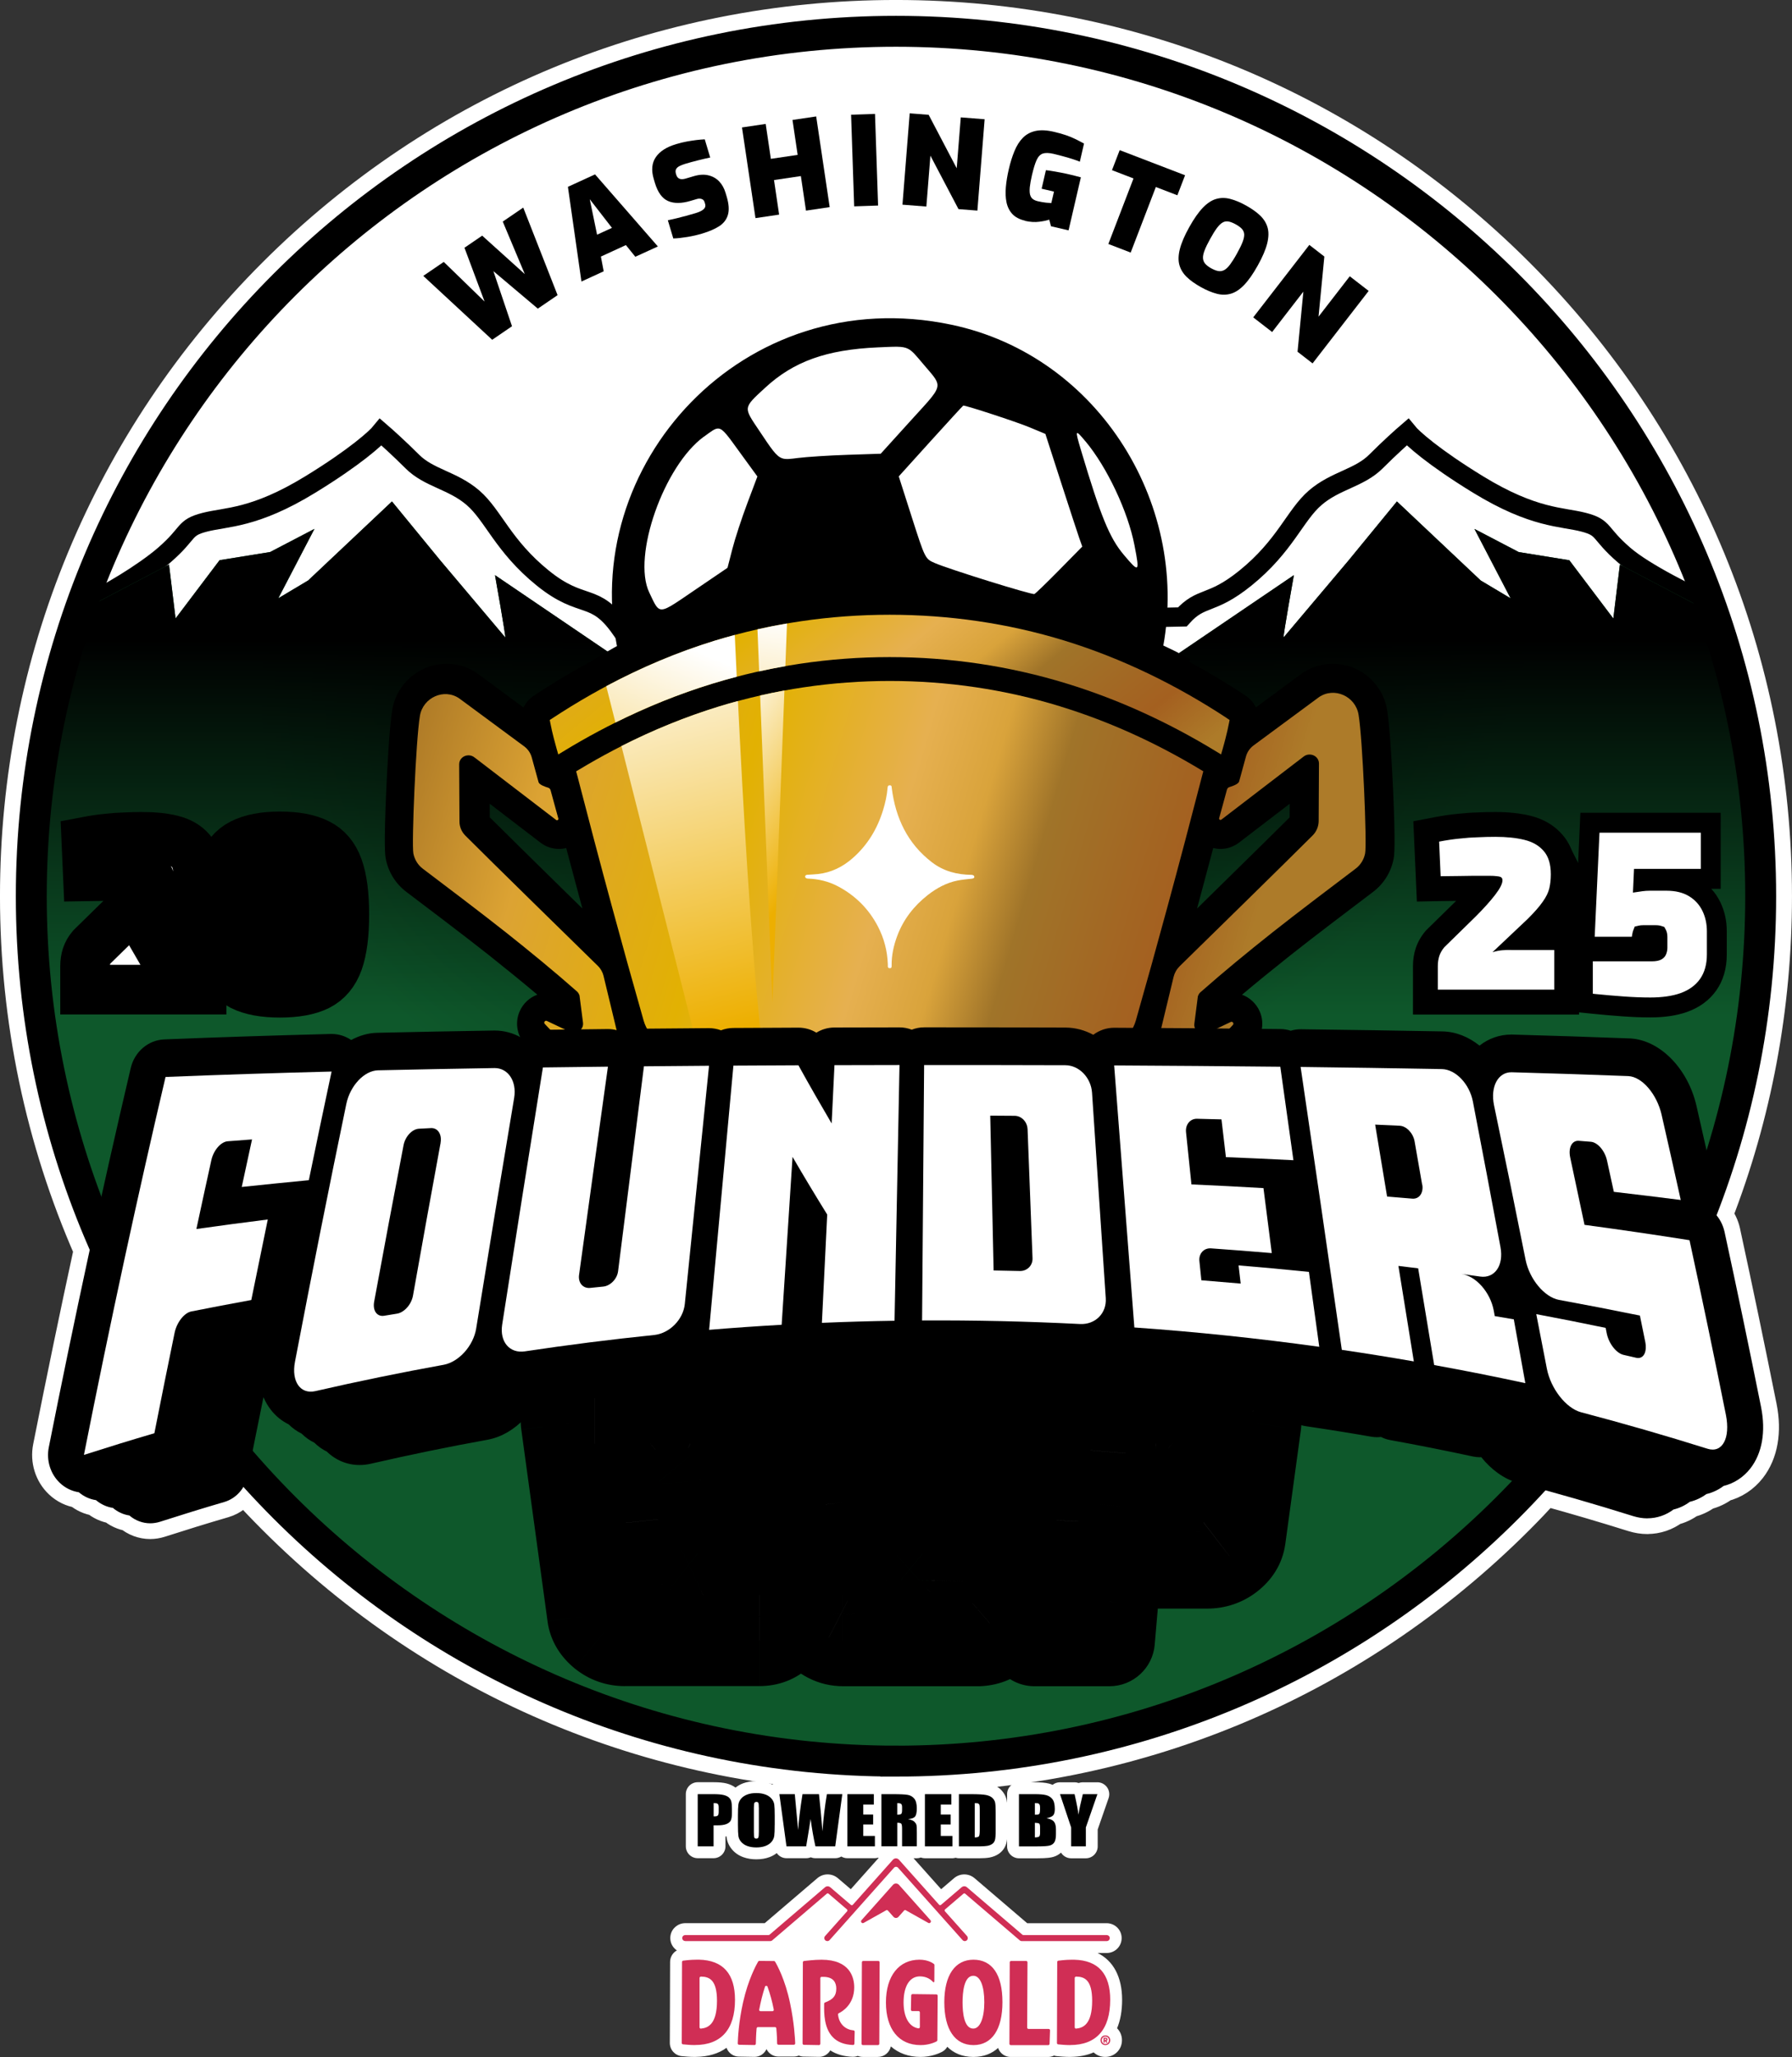 <?xml version="1.0" encoding="UTF-8"?>
<svg id="Layer_2" data-name="Layer 2" xmlns="http://www.w3.org/2000/svg" xmlns:xlink="http://www.w3.org/1999/xlink" viewBox="0 0 658.63 755.84">
  <rect x="0" y="0" width="658.63" height="755.84" fill="#333333" stroke="none"/>
  <defs>
    <style>
      .cls-1 {
        fill: url(#Degradado_sin_nombre);
      }

      .cls-1, .cls-2, .cls-3, .cls-4, .cls-5, .cls-6 {
        fill-rule: evenodd;
      }

      .cls-7 {
        mask: url(#mask-1);
      }

      .cls-8 {
        fill: url(#Degradado_sin_nombre_4-4);
      }

      .cls-9, .cls-2, .cls-10, .cls-11 {
        fill: #fff;
      }

      .cls-12 {
        fill: url(#Degradado_sin_nombre_4-2);
      }

      .cls-13 {
        mask: url(#mask);
      }

      .cls-14 {
        fill: url(#Degradado_sin_nombre_2-4);
      }

      .cls-15 {
        fill: url(#Degradado_sin_nombre_4);
      }

      .cls-16 {
        mask: url(#mask-2);
      }

      .cls-17 {
        stroke-width: .68px;
      }

      .cls-17, .cls-10, .cls-18, .cls-19 {
        stroke: #000;
      }

      .cls-17, .cls-19 {
        stroke-miterlimit: 10;
      }

      .cls-20 {
        fill: url(#Degradado_sin_nombre_4-3);
      }

      .cls-3 {
        fill: url(#Degradado_sin_nombre_2);
      }

      .cls-21 {
        fill: url(#Degradado_sin_nombre_2-3);
      }

      .cls-4 {
        fill: url(#Degradado_sin_nombre_2-2);
      }

      .cls-10 {
        stroke-width: 7.08px;
      }

      .cls-22 {
        fill: #d02e55;
      }

      .cls-6 {
        fill: url(#Degradado_sin_nombre_3);
      }

      .cls-11 {
        stroke: #fff;
        stroke-linejoin: round;
        stroke-width: 11.65px;
      }

      .cls-18 {
        stroke-width: 18.25px;
      }

      .cls-18, .cls-19 {
        fill: none;
      }

      .cls-19 {
        stroke-width: 11.36px;
      }
    </style>
    <radialGradient id="Degradado_sin_nombre" data-name="Degradado sin nombre" cx="-127.61" cy="1114.43" fx="-127.61" fy="1114.43" r="1.33" gradientTransform="translate(-190695.7 91176.68) rotate(69.67) scale(148.23 -189.09)" gradientUnits="userSpaceOnUse">
      <stop offset=".2" stop-color="#032f14"/>
      <stop offset=".97" stop-color="#0e582b"/>
    </radialGradient>
    <linearGradient id="Degradado_sin_nombre_3" data-name="Degradado sin nombre 3" x1="328.74" y1="962.58" x2="328.74" y2="501.18" gradientTransform="translate(0 1146.83) scale(1 -1)" gradientUnits="userSpaceOnUse">
      <stop offset=".11" stop-color="#000"/>
      <stop offset=".41" stop-color="#000" stop-opacity="0"/>
    </linearGradient>
    <linearGradient id="Degradado_sin_nombre_2" data-name="Degradado sin nombre 2" x1="132.81" y1="922.17" x2="466.13" y2="824.34" gradientTransform="translate(0 1146.83) scale(1 -1)" gradientUnits="userSpaceOnUse">
      <stop offset="0" stop-color="#946320"/>
      <stop offset=".24" stop-color="#dca333"/>
      <stop offset=".44" stop-color="#e2b102"/>
      <stop offset=".61" stop-color="#e6b050"/>
      <stop offset=".69" stop-color="#d9a33b"/>
      <stop offset=".76" stop-color="#a07429"/>
      <stop offset=".91" stop-color="#a46020"/>
      <stop offset="1" stop-color="#ad7b29"/>
    </linearGradient>
    <linearGradient id="Degradado_sin_nombre_2-2" data-name="Degradado sin nombre 2" x1="110.82" y1="847.7" x2="441.85" y2="750.51" xlink:href="#Degradado_sin_nombre_2"/>
    <linearGradient id="Degradado_sin_nombre_2-3" data-name="Degradado sin nombre 2" x1="216.8" y1="1010.87" x2="376.51" y2="818.04" xlink:href="#Degradado_sin_nombre_2"/>
    <linearGradient id="Degradado_sin_nombre_2-4" data-name="Degradado sin nombre 2" x1="115.87" y1="864.79" x2="449.23" y2="766.92" xlink:href="#Degradado_sin_nombre_2"/>
    <linearGradient id="Degradado_sin_nombre_4" data-name="Degradado sin nombre 4" x1="285.14" y1="920.25" x2="269.18" y2="807.43" gradientTransform="translate(0 1146.83) scale(1 -1)" gradientUnits="userSpaceOnUse">
      <stop offset="0" stop-color="#fff"/>
      <stop offset="1" stop-color="#edaf00"/>
    </linearGradient>
    <linearGradient id="Degradado_sin_nombre_4-2" data-name="Degradado sin nombre 4" x1="245.75" y1="863.27" x2="296.23" y2="828.78" xlink:href="#Degradado_sin_nombre_4"/>
    <linearGradient id="Degradado_sin_nombre_4-3" data-name="Degradado sin nombre 4" x1="252.54" y1="909.44" x2="202.32" y2="795.45" xlink:href="#Degradado_sin_nombre_4"/>
    <linearGradient id="Degradado_sin_nombre_4-4" data-name="Degradado sin nombre 4" x1="239.03" y1="920.55" x2="278.03" y2="771.14" xlink:href="#Degradado_sin_nombre_4"/>
    <mask id="mask" x="190.75" y="496.4" width="288.3" height="124.13" maskUnits="userSpaceOnUse">
      <g id="path-78-outside-1_1370_190" data-name="path-78-outside-1 1370 190">
        <rect class="cls-9" x="190.75" y="496.4" width="288.3" height="124.13"/>
        <path class="cls-5" d="M273.23,513.76c3.25.08,6.04,1.01,8.35,2.84,2.31,1.82,3.5,3.97,3.65,6.52.26,4.86.52,9.72.78,14.59h0c.26,4.88.53,9.76.78,14.62h-29.18c-.24-2.76-.48-5.51-.71-8.27h0c-.23-2.75-.47-5.51-.71-8.27-.06-.77-.4-1.5-.97-2.19-.57-.69-1.31-1.21-2.19-1.62-.88-.36-1.8-.57-2.73-.57h-5.5c-1.51,0-2.77.45-3.82,1.34-1.03.89-1.49,1.95-1.37,3.16.78,7.47,1.56,14.94,2.34,22.4.78,7.47,1.55,14.93,2.34,22.4.11,1.21.77,2.31,1.94,3.16,1.14.89,2.42,1.34,3.85,1.34h5.19c.88,0,1.71-.21,2.48-.57.77-.36,1.37-.93,1.8-1.62.43-.69.6-1.42.54-2.19-.24-2.76-.48-5.51-.71-8.27-.23-2.75-.47-5.51-.71-8.27h28.96l.11,2.02h0c.48,9.06.96,18.14,1.46,27.19.06,2.55-.91,4.74-2.85,6.56-1.94,1.86-4.33,2.76-7.18,2.76h-49.51c-2.94,0-5.56-.93-7.84-2.76-2.28-1.86-3.62-4.05-3.96-6.56l-9.63-70.42c-.23-1.7.09-3.24.94-4.66.86-1.42,2.11-2.55,3.76-3.4,1.65-.85,3.54-1.25,5.64-1.25h54.73l-.03-.04h.01ZM342.77,547.56v-.15c.1-11.22.2-22.44.3-33.66h30.48l-3.31,79.78c-.11,2.55-1.23,4.7-3.33,6.52-2.11,1.82-4.59,2.76-7.44,2.84h-49.51c-1.91,0-3.68-.4-5.3-1.25-1.66-.85-2.96-1.99-3.99-3.4-1.03-1.42-1.57-3-1.63-4.66-.57-13.51-1.13-27.04-1.7-40.56h0s0-.16,0-.16c-.54-13.02-1.09-26.04-1.63-39.05h30.44c.11,12.42.23,24.84.35,37.25.1,9.91.19,19.81.28,29.72,0,1.21.54,2.31,1.63,3.16,1.09.89,2.31,1.38,3.73,1.46h5.04c1.51,0,2.77-.45,3.79-1.38,1.03-.93,1.54-1.99,1.57-3.24l-.05-.04h0c.1-11.06.2-22.11.3-33.17ZM382.61,558.32c-.8,14.86-1.6,29.72-2.39,44.57h27.53c.41-4.76.82-9.52,1.23-14.27.41-4.75.81-9.5,1.22-14.25h33.47c3.05,0,5.73-.89,8.1-2.71,2.37-1.82,3.73-4.01,4.08-6.64.94-6.91,1.89-13.83,2.83-20.74.96-7.07,1.93-14.13,2.9-21.2.22-1.66-.06-3.24-.86-4.66-.82-1.41-2.05-2.55-3.71-3.4-1.65-.85-3.54-1.25-5.64-1.25h-66.36c-.8,14.85-1.59,29.71-2.39,44.56ZM430.07,535.92c-.43,4.29-.88,8.63-1.34,12.92h0s-.03,0-.03,0c-.11,1.26-.77,2.31-1.91,3.24-1.17.93-2.51,1.38-4.08,1.38h-10.72c.58-6.47,1.13-12.98,1.69-19.46.07-.86.15-1.72.22-2.58h11c1.59,0,2.88.45,3.88,1.34.97.89,1.42,1.95,1.28,3.16Z"/>
      </g>
    </mask>
    <mask id="mask-1" x="21.4" y="297.46" width="669.77" height="77.55" maskUnits="userSpaceOnUse">
      <g id="path-80-outside-2_1418_2" data-name="path-80-outside-2 1418 2">
        <rect class="cls-9" x="21.4" y="297.46" width="669.77" height="77.55"/>
        <path d="M52.4,307.49c4.11,0,7.68.37,10.72,1.12,3.04.75,5.42,2.13,7.12,4.16,1.71,1.97,2.56,4.8,2.56,8.48,0,1.92-.19,3.65-.56,5.2-.37,1.55-1.17,3.17-2.4,4.88-1.17,1.71-2.99,3.79-5.44,6.24l-13.04,12.32c1.23-.37,2.43-.61,3.6-.72,1.17-.11,2.43-.13,3.76-.08h15.36v14.56H31.27v-8.64c0-1.39.19-2.64.56-3.76.37-1.12.99-2.19,1.84-3.2l11.52-11.28c2.99-2.99,5.36-5.63,7.12-7.92,1.81-2.35,2.72-4.13,2.72-5.36,0-.53-.16-.91-.48-1.12-.32-.21-.83-.35-1.52-.4-.69-.11-1.65-.16-2.88-.16h-5.52c-1.71,0-3.55.03-5.52.08-1.92,0-4.19.03-6.8.08l-.56-12.72c2.77-.53,5.31-.91,7.6-1.12,2.35-.27,4.59-.43,6.72-.48,2.13-.11,4.24-.16,6.32-.16Z"/>
        <path d="M102.87,307.33c5.87,0,10.54.88,14,2.64,3.47,1.71,5.95,4.67,7.44,8.88,1.49,4.16,2.24,9.9,2.24,17.21s-.75,13.07-2.24,17.28c-1.49,4.16-3.97,7.12-7.44,8.88-3.47,1.71-8.14,2.56-14,2.56s-10.46-.85-13.92-2.56c-3.41-1.76-5.87-4.72-7.36-8.88-1.49-4.21-2.24-9.98-2.24-17.28s.75-13.04,2.24-17.21c1.49-4.21,3.95-7.18,7.36-8.88,3.47-1.76,8.11-2.64,13.92-2.64ZM102.79,320.22c-1.28,0-2.32.19-3.12.56-.8.32-1.44,1.01-1.92,2.08-.43,1.01-.75,2.59-.96,4.72-.16,2.08-.24,4.91-.24,8.48s.08,6.43.24,8.56c.21,2.08.53,3.65.96,4.72.48,1.01,1.12,1.71,1.92,2.08.8.32,1.84.48,3.12.48s2.43-.16,3.28-.48c.85-.37,1.52-1.07,2-2.08.48-1.07.8-2.64.96-4.72.21-2.13.32-4.99.32-8.56s-.11-6.4-.32-8.48c-.16-2.13-.48-3.71-.96-4.72-.48-1.07-1.15-1.76-2-2.08-.85-.37-1.95-.56-3.28-.56Z"/>
        <path d="M612.53,307.49c4.11,0,7.68.37,10.72,1.12,3.04.75,5.41,2.13,7.12,4.16,1.71,1.97,2.56,4.8,2.56,8.48,0,1.92-.19,3.65-.56,5.2-.37,1.55-1.17,3.17-2.4,4.88-1.17,1.71-2.99,3.79-5.44,6.24l-13.04,12.32c1.23-.37,2.43-.61,3.6-.72,1.17-.11,2.43-.13,3.76-.08h15.36v14.56h-42.81v-8.64c0-1.39.19-2.64.56-3.76.37-1.12.99-2.19,1.84-3.2l11.52-11.28c2.99-2.99,5.36-5.63,7.12-7.92,1.81-2.35,2.72-4.13,2.72-5.36,0-.53-.16-.91-.48-1.12-.32-.21-.83-.35-1.52-.4-.69-.11-1.65-.16-2.88-.16h-5.52c-1.71,0-3.55.03-5.52.08-1.92,0-4.19.03-6.8.08l-.56-12.72c2.77-.53,5.31-.91,7.6-1.12,2.35-.27,4.59-.43,6.72-.48,2.13-.11,4.24-.16,6.32-.16Z"/>
        <path d="M661.16,307.33c4.75,0,8.51.4,11.28,1.2,2.83.75,4.85,2.05,6.08,3.92,1.23,1.87,1.84,4.45,1.84,7.76,0,2.72-.24,5.07-.72,7.04-.48,1.92-1.39,3.47-2.72,4.64-1.28,1.12-3.17,1.87-5.68,2.24v.32c4,.59,6.75,1.97,8.24,4.16,1.49,2.13,2.27,5.36,2.32,9.68.05,3.95-.59,7.15-1.92,9.6-1.33,2.4-3.52,4.16-6.56,5.28-2.99,1.07-7.02,1.6-12.08,1.6-3.41,0-6.91-.16-10.48-.48-3.52-.27-6.91-.61-10.16-1.04l.48-12.16c2.51.11,4.59.19,6.24.24,1.71.05,3.25.11,4.64.16h4.48c2.19,0,3.87-.11,5.04-.32,1.23-.27,2.05-.8,2.48-1.6.48-.8.72-2.03.72-3.68,0-1.44-.16-2.56-.48-3.36-.32-.8-.93-1.36-1.84-1.68-.85-.37-2.13-.53-3.84-.48l-10.64.16v-10.56h10.64c1.33,0,2.37-.11,3.12-.32.75-.21,1.31-.51,1.68-.88.37-.43.61-.96.72-1.6.11-.64.16-1.36.16-2.16,0-1.23-.19-2.16-.56-2.8-.32-.64-.93-1.07-1.84-1.28-.85-.27-2.11-.4-3.76-.4h-15.77l-.48-11.68c3.25-.53,6.51-.91,9.76-1.12,3.25-.27,6.46-.4,9.6-.4Z"/>
      </g>
    </mask>
    <mask id="mask-2" x="21.4" y="297.46" width="669.77" height="77.55" maskUnits="userSpaceOnUse">
      <g id="path-80-outside-2_1418_2-2" data-name="path-80-outside-2 1418 2">
        <rect class="cls-9" x="21.4" y="297.46" width="669.77" height="77.55"/>
        <path d="M52.4,307.49c4.11,0,7.68.37,10.72,1.12,3.04.75,5.42,2.13,7.12,4.16,1.71,1.97,2.56,4.8,2.56,8.48,0,1.92-.19,3.65-.56,5.2-.37,1.55-1.17,3.17-2.4,4.88-1.17,1.71-2.99,3.79-5.44,6.24l-13.04,12.32c1.23-.37,2.43-.61,3.6-.72,1.17-.11,2.43-.13,3.76-.08h15.36v14.56H31.27v-8.64c0-1.39.19-2.64.56-3.76.37-1.12.99-2.19,1.84-3.2l11.52-11.28c2.99-2.99,5.36-5.63,7.12-7.92,1.81-2.35,2.72-4.13,2.72-5.36,0-.53-.16-.91-.48-1.12-.32-.21-.83-.35-1.52-.4-.69-.11-1.65-.16-2.88-.16h-5.52c-1.71,0-3.55.03-5.52.08-1.92,0-4.19.03-6.8.08l-.56-12.72c2.77-.53,5.31-.91,7.6-1.12,2.35-.27,4.59-.43,6.72-.48,2.13-.11,4.24-.16,6.32-.16Z"/>
        <path d="M102.87,307.33c5.87,0,10.54.88,14,2.64,3.47,1.71,5.95,4.67,7.44,8.88,1.49,4.16,2.24,9.9,2.24,17.21s-.75,13.07-2.24,17.28c-1.49,4.16-3.97,7.12-7.44,8.88-3.47,1.71-8.14,2.56-14,2.56s-10.46-.85-13.92-2.56c-3.41-1.76-5.87-4.72-7.36-8.88-1.49-4.21-2.24-9.98-2.24-17.28s.75-13.04,2.24-17.21c1.49-4.21,3.95-7.18,7.36-8.88,3.47-1.76,8.11-2.64,13.92-2.64ZM102.79,320.22c-1.28,0-2.32.19-3.12.56-.8.32-1.44,1.01-1.92,2.08-.43,1.01-.75,2.59-.96,4.72-.16,2.08-.24,4.91-.24,8.48s.08,6.43.24,8.56c.21,2.08.53,3.65.96,4.72.48,1.01,1.12,1.71,1.92,2.08.8.32,1.84.48,3.12.48s2.43-.16,3.28-.48c.85-.37,1.52-1.07,2-2.08.48-1.07.8-2.64.96-4.72.21-2.13.32-4.99.32-8.56s-.11-6.4-.32-8.48c-.16-2.13-.48-3.71-.96-4.72-.48-1.07-1.15-1.76-2-2.08-.85-.37-1.95-.56-3.28-.56Z"/>
        <path d="M612.53,307.49c4.11,0,7.68.37,10.72,1.12,3.04.75,5.41,2.13,7.12,4.16,1.71,1.97,2.56,4.8,2.56,8.48,0,1.92-.19,3.65-.56,5.2-.37,1.55-1.17,3.17-2.4,4.88-1.17,1.71-2.99,3.79-5.44,6.24l-13.04,12.32c1.23-.37,2.43-.61,3.6-.72,1.17-.11,2.43-.13,3.76-.08h15.36v14.56h-42.81v-8.64c0-1.39.19-2.64.56-3.76.37-1.12.99-2.19,1.84-3.2l11.52-11.28c2.99-2.99,5.36-5.63,7.12-7.92,1.81-2.35,2.72-4.13,2.72-5.36,0-.53-.16-.91-.48-1.12-.32-.21-.83-.35-1.52-.4-.69-.11-1.65-.16-2.88-.16h-5.52c-1.71,0-3.55.03-5.52.08-1.92,0-4.19.03-6.8.08l-.56-12.72c2.77-.53,5.31-.91,7.6-1.12,2.35-.27,4.59-.43,6.72-.48,2.13-.11,4.24-.16,6.32-.16Z"/>
        <path d="M661.16,307.33c4.75,0,8.51.4,11.28,1.2,2.83.75,4.85,2.05,6.08,3.92,1.23,1.87,1.84,4.45,1.84,7.76,0,2.72-.24,5.07-.72,7.04-.48,1.92-1.39,3.47-2.72,4.64-1.28,1.12-3.17,1.87-5.68,2.24v.32c4,.59,6.75,1.97,8.24,4.16,1.49,2.13,2.27,5.36,2.32,9.68.05,3.95-.59,7.15-1.92,9.6-1.33,2.4-3.52,4.16-6.56,5.28-2.99,1.07-7.02,1.6-12.08,1.6-3.41,0-6.91-.16-10.48-.48-3.52-.27-6.91-.61-10.16-1.04l.48-12.16c2.51.11,4.59.19,6.24.24,1.71.05,3.25.11,4.64.16h4.48c2.19,0,3.87-.11,5.04-.32,1.23-.27,2.05-.8,2.48-1.6.48-.8.72-2.03.72-3.68,0-1.44-.16-2.56-.48-3.36-.32-.8-.93-1.36-1.84-1.68-.85-.37-2.13-.53-3.84-.48l-10.64.16v-10.56h10.64c1.33,0,2.37-.11,3.12-.32.75-.21,1.31-.51,1.68-.88.37-.43.61-.96.72-1.6.11-.64.16-1.36.16-2.16,0-1.23-.19-2.16-.56-2.8-.32-.64-.93-1.07-1.84-1.28-.85-.27-2.11-.4-3.76-.4h-15.77l-.48-11.68c3.25-.53,6.51-.91,9.76-1.12,3.25-.27,6.46-.4,9.6-.4Z"/>
      </g>
    </mask>
  </defs>
  <g id="Layer_2-2" data-name="Layer 2">
    <g>
      <g>
        <path class="cls-11" d="M633.83,452.61c-.5-2.25-1.5-4.28-2.88-5.96,14.35-36.91,21.85-76.54,21.85-117.34,0-86.41-33.65-167.64-94.75-228.74C496.96,39.47,415.72,5.82,329.31,5.82S161.67,39.47,100.57,100.57C39.47,161.67,5.82,242.91,5.82,329.31c0,45.52,9.35,89.59,27.11,130.05-5.17,23.86-10.19,48.06-15.02,72.44-.95,4.79.59,9.75,4.04,13.04,1.99,1.9,4.43,3.07,7,3.45,1.83,1.57,4.02,2.56,6.31,2.9,1.81,1.54,3.96,2.51,6.21,2.85,1.76,1.5,3.85,2.45,6.05,2.78,2.2,1.88,4.93,2.88,7.7,2.88h0c1.2-.01,2.4-.2,3.58-.57,7.81-2.51,15.73-4.96,23.58-7.25,2.97-.87,5.46-2.88,7.04-5.53,3.6,3.98,7.32,7.88,11.14,11.7,61.1,61.1,142.33,94.75,228.74,94.75s167.64-33.65,228.74-94.75c3.43-3.43,6.76-6.93,10.01-10.48,10.78,2.97,21.56,6.14,32.17,9.47,1.75.54,3.52.83,5.27.83l-.04-.02c3.5,0,6.83-1.14,9.59-3.22,2.17-.52,4.22-1.48,6.02-2.84,2.19-.52,4.25-1.49,6.08-2.84,2.3-.54,4.45-1.56,6.36-3,3.82-.93,7.27-3.16,9.82-6.43,4.32-5.55,5.72-13.51,3.94-22.45-4.32-21.53-8.83-43.22-13.44-64.46Z"/>
        <g>
          <g>
            <circle class="cls-9" cx="329.76" cy="329.31" r="315.95"/>
            <path class="cls-10" d="M596.91,203.96c-9.5-8.21-6.94-10.01-14.9-12.08s-18.24-1.29-38.78-13.86c-16.44-10.07-24.14-17.03-25.94-19.26-1.8,1.54-6.63,5.86-11.55,10.79-6.16,6.16-14.9,6.94-22.34,13.35-7.45,6.41-11.04,17.71-25.69,29.54-12.7,10.25-16.13,6.4-23.17,14.25l-206.38,4.38c-9.76-13.86-13.97-6.8-28.61-18.61-14.64-11.81-18.24-23.11-25.69-29.54-7.45-6.43-16.18-7.19-22.34-13.35-4.93-4.93-9.76-9.25-11.55-10.79-1.8,2.22-9.5,9.19-25.94,19.26-20.55,12.59-30.83,11.81-38.78,13.86-7.96,2.05-5.39,3.85-14.9,12.08-7.6,6.57-21.55,14.87-29.25,18.3l-6.75,23.97,303.67,24.89,305.29-37.69-3.77-10.99c-7.7-3.43-25.02-11.92-32.62-18.49Z"/>
            <path class="cls-1" d="M644.46,334.16v-2.43c-.2-50.07-9.74-85.58-9.74-85.58h-.03l-12.06-24.37-27.26-14.33-2.41,19.82-16.18-21.41-18.58-3-16.28-8.5,13.28,25.49-10.97-6.54-30.81-29.05-17.7,21.59-23.94,28.37c-.33,0,3.77-22.88,3.77-22.88l-49.35,33.49v-.79l-3.51,2.21-93.95.04-93.95-.04-3.51-2.21v.79l-49.35-33.49s4.09,22.88,3.77,22.88l-23.94-28.37-17.7-21.59-30.8,29.03-10.97,6.54,13.28-25.49-16.28,8.5-18.58,3-16.18,21.41-2.41-19.82-27.26,14.33-12.06,24.37h-.03s-9.56,35.57-9.74,85.68v2.7c.17,86.64,29.51,214.57,176.29,277.29.28.13.57.24.85.37.11.06.23.1.35.15,33.61,14.66,73.37,26.17,120.36,33.35h17.09c.27-.03.54-.06.79-.09.27.03.52.06.79.09h17.09c46.97-7.16,86.73-18.68,120.34-33.33.15-.06.3-.13.45-.2.25-.11.51-.21.75-.33,146.82-62.73,176.13-190.71,176.29-277.36v-.27h0Z"/>
            <path class="cls-6" d="M644.46,334.16v-2.43c-.2-50.07-9.74-85.58-9.74-85.58h-.03l-12.06-24.37-27.26-14.33-2.41,19.82-16.18-21.41-18.58-3-16.28-8.5,13.28,25.49-10.97-6.54-30.81-29.05-17.7,21.59-23.94,28.37c-.33,0,3.77-22.88,3.77-22.88l-49.35,33.49v-.79l-3.51,2.21-93.95.04-93.95-.04-3.51-2.21v.79l-49.35-33.49s4.09,22.88,3.77,22.88l-23.94-28.37-17.7-21.59-30.8,29.03-10.97,6.54,13.28-25.49-16.28,8.5-18.58,3-16.18,21.41-2.41-19.82-27.26,14.33-12.06,24.37h-.03s-9.56,35.57-9.74,85.68v2.7c.17,86.64,29.51,214.57,176.29,277.29.28.13.57.24.85.37.11.06.23.1.35.15,33.61,14.66,73.37,26.17,120.36,33.35h17.09c.27-.03.54-.06.79-.09.27.03.52.06.79.09h17.09c46.97-7.16,86.73-18.68,120.34-33.33.15-.06.3-.13.45-.2.25-.11.51-.21.75-.33,146.82-62.73,176.13-190.71,176.29-277.36v-.27h0Z"/>
            <path class="cls-19" d="M329.31,647.13c175.52,0,317.81-142.29,317.81-317.81S504.84,11.5,329.31,11.5,11.5,153.79,11.5,329.31s142.29,317.81,317.81,317.81Z"/>
            <path d="M511.98,289.55c-.23-5.1-1.06-22.24-2.18-28.77-.82-4.83-3.36-9.19-7.14-12.28-3.63-2.97-8.18-4.62-12.83-4.62-4.02,0-7.9,1.22-11.23,3.51-.04.03-.07.06-.11.07-.2.14-.45.33-.75.55l-16.17,11.94c-.82-1.73-2.1-3.24-3.75-4.33l-.55-.36c-.11-.08-.23-.15-.35-.24-6.49-4.26-13.08-8.2-19.74-11.79.1-.33.2-.67.27-1.01-25.81-14.7-130.53-55.88-220.36.88-6.78,3.65-13.52,7.67-20.02,11.95,0,0-.03.01-.03.03l-.89.58c-1.64,1.09-2.92,2.59-3.74,4.31l-16.26-12.01c-.23-.17-.45-.34-.68-.5-.04-.03-.07-.06-.11-.07-3.33-2.29-7.21-3.51-11.21-3.51-4.64,0-9.19,1.64-12.83,4.62-3.78,3.1-6.32,7.45-7.14,12.28-1.12,6.53-1.95,23.68-2.18,28.79-.99,21.93-.42,24.89-.21,26,.93,4.87,3.64,9.2,7.6,12.18,6.3,4.76,21.92,16.57,30.46,23.34,6.65,5.29,12.43,10,17.64,14.4-2.87,1.05-5.25,3.24-6.51,6.16-1.8,4.15-.96,8.96,2.14,12.28l11.4,12.11c2.65,2.8,6.37,4.42,10.22,4.42,1.42,0,2.82-.21,4.16-.64l11-3.44c2.62-.82,4.81-2.39,6.41-4.42.24.17.48.33.74.5,8.06,5.18,27.85,18.11,37.27,26.32,1.95,1.7,7.59,8.96,11.33,13.76,7.36,9.46,10.41,13.23,13.2,15.21,2.32,1.64,4.33,2.82,6.15,3.58,6.22,2.63,13.28,4.03,21.58,4.32h.37c.35,0,.69-.01,1.03-.04,8.06-.34,14.91-1.74,20.97-4.3,1.8-.76,3.81-1.93,6.15-3.57,2.8-1.98,5.85-5.75,13.21-15.21,3.74-4.8,9.39-12.06,11.34-13.78,9.37-8.16,29.18-21.13,37.27-26.32.24-.16.47-.31.71-.48,1.61,2.02,3.81,3.63,6.44,4.43l10.96,3.43c1.37.42,2.77.64,4.19.64,3.85,0,7.57-1.6,10.22-4.4l11.4-12.09c3.1-3.29,3.97-8.1,2.18-12.25-1.26-2.93-3.65-5.14-6.53-6.2,5.21-4.4,10.99-9.1,17.66-14.4,8.38-6.66,24.1-18.54,30.46-23.35,3.97-2.99,6.66-7.31,7.59-12.16.21-1.1.78-4.05-.21-26h.01ZM214.05,333.83c-12.25-12.01-27.64-27.11-34.03-33.49l-.03-5.01,18.66,14.3s.04.03.06.04c1.92,1.46,4.32,2.27,6.74,2.27.89,0,1.78-.11,2.65-.33,1.97,7.43,3.95,14.85,5.95,22.22ZM445.91,311.61c.86.21,1.76.33,2.65.33,2.45,0,4.86-.82,6.81-2.31l18.65-14.29-.03,5.01c-3.94,3.94-13.13,13-34.02,33.49,2.01-7.43,3.99-14.85,5.93-22.2v-.03Z"/>
            <path class="cls-3" d="M433.46,355.14c7.65-7.49,40.31-39.45,49.03-48.2,1.37-1.39,2.15-3.26,2.17-5.2l.11-21.22c0-1.81-1.54-3.27-3.46-3.27-.85,0-1.67.3-2.31.86h-.01l-30.1,23.07c-.38.3-.94-.07-.81-.54l.57-2.04c.61-2.21,1.84-6.7,2.31-8.47.13-.44.45-.79.91-.92,1.11-.33,3.19-1.05,3.54-2l2.52-9.2c.45-1.66,1.44-3.1,2.82-4.11l23.49-17.34c.17-.13.33-.24.5-.37,5.64-3.89,13.44-.37,14.58,6.39,1.5,8.86,3.12,47.39,2.42,50.98-.44,2.27-1.68,4.28-3.53,5.66-6.41,4.84-22.12,16.71-30.67,23.5-8.92,7.08-17.74,14.3-26.25,21.81-.37.31-.67.71-.85,1.15l-.18.42-1.3,10.11c-.24,1.78,1.11,3.41,2.99,3.64.76.1,1.53-.06,2.19-.45h.04l8.16-3.87c.68-.33,1.3.54.79,1.09l-11.39,12.08c-.89.93-2.24,1.29-3.47.91l-10.97-3.43c-1.32-.41-2.08-1.77-1.77-3.12l5.82-24.14c.36-1.43,1.09-2.75,2.14-3.77h-.03Z"/>
            <path class="cls-4" d="M221.84,358.66l5.78,23.97c.32,1.33-.45,2.68-1.75,3.09l-10.9,3.41c-1.23.38-2.56.03-3.44-.9l-11.31-12c-.51-.55.11-1.4.79-1.08l8.09,3.83h.04c.66.39,1.41.55,2.17.45,1.88-.22,3.21-1.84,2.97-3.61l-1.29-10.03-.18-.42c-.18-.44-.48-.83-.84-1.14-8.46-7.46-17.21-14.61-26.07-21.65-8.5-6.74-24.1-18.55-30.46-23.34-1.83-1.37-3.07-3.38-3.51-5.63-.68-3.56.91-41.81,2.41-50.61,1.15-6.7,8.89-10.22,14.48-6.35.16.12.33.24.49.36l23.33,17.23c1.37,1.01,2.36,2.45,2.8,4.08l2.51,9.13c.35.94,2.41,1.66,3.51,1.98.44.13.77.47.89.91.47,1.75,1.69,6.22,2.3,8.4l.56,2.02c.13.47-.41.83-.8.54l-29.9-22.9h-.02c-.64-.56-1.46-.86-2.3-.86-1.9,0-3.43,1.46-3.43,3.25l.11,21.07c0,1.94.78,3.79,2.15,5.17,8.66,8.69,41.08,40.43,48.69,47.86,1.05,1.02,1.78,2.32,2.13,3.74Z"/>
            <path class="cls-21" d="M451.07,263.97c-18.56-12.21-38.54-22.02-59.78-28.56-20.89-6.41-42.46-9.5-64.28-9.52-21.82.01-43.4,3.12-64.28,9.53-21.25,6.54-41.23,16.35-59.78,28.56l-.89.58.2,1.05c.38,1.95.81,3.89,1.32,5.81.33,1.29.68,2.55,1.03,3.81l.58,2,1.77-1.08c17.23-10.52,35.65-19.05,54.94-24.96,21.13-6.49,43-9.74,65.09-9.74s43.96,3.24,65.09,9.73c19.29,5.92,37.71,14.44,54.94,24.96l1.77,1.08.58-2c.35-1.26.71-2.52,1.03-3.81.51-1.91.93-3.85,1.32-5.8l.2-1.05-.89-.58h.06Z"/>
            <path class="cls-14" d="M389.64,259.54c-20.31-6.23-41.37-9.32-62.63-9.32-21.25.01-42.32,3.12-62.63,9.35-18.11,5.55-35.37,13.47-51.6,23.25l-1.02.61.31,1.16c4.19,16.23,8.47,32.44,12.86,48.61,3.75,13.85,7.59,27.65,11.54,41.5,0,.03.01.07.03.11,0,.04.03.1.04.15,1.01,3.5,3.24,6.5,6.3,8.45,9.03,5.79,28.69,18.69,38.53,27.26,5.38,4.69,20.09,25.77,23.69,28.32,1.44,1.02,2.92,1.94,4.12,2.45,5.58,2.37,11.79,3.28,17.8,3.5h.06c6-.23,12.22-1.15,17.8-3.51,1.22-.51,2.68-1.43,4.12-2.45,3.6-2.55,18.32-23.62,23.69-28.32,9.84-8.57,29.49-21.47,38.53-27.26,3.06-1.97,5.3-4.97,6.3-8.45,0-.06.03-.11.04-.16,0-.04.03-.09.03-.11,3.95-13.85,7.79-27.65,11.54-41.5,4.39-16.18,8.68-32.4,12.86-48.61l.31-1.16-1.02-.61c-16.23-9.78-33.5-17.7-51.6-23.25h0Z"/>
            <path class="cls-15" d="M278.4,231.24l.62,15.45c3.2-.71,6.41-1.34,9.63-1.9l.6-15.69c-3.64.62-7.25,1.33-10.85,2.14Z"/>
            <path class="cls-12" d="M283.89,368.54l4.42-114.81c-2.99.55-5.96,1.15-8.93,1.83l4.52,112.98Z"/>
            <path class="cls-20" d="M270.78,248.69c-.27-5.51-.51-10.66-.72-15.38-2.46.67-4.93,1.36-7.38,2.11-13.83,4.26-27.13,9.91-39.86,16.71l3.37,13.37c11.48-5.72,23.39-10.53,35.67-14.3,2.96-.91,5.93-1.74,8.91-2.52h.01Z"/>
            <path class="cls-8" d="M302.17,426.66c-2.59-14.06-10.12-29.49-22.51-46.3-3.78-35.05-6.58-85.04-8.44-122.78-2.29.62-4.6,1.27-6.87,1.98-12.4,3.81-24.4,8.72-35.95,14.58l26.83,106.22c21.35,13.83,37,29.25,46.95,46.3h-.01Z"/>
            <path d="M231.74,237.81l.25-.13c1.17-.54,2.39-1.09,3.63-1.63l.3-.13.17-.07c5.13-2.24,10.36-4.29,15.56-6.13l.4-.14.1-.03c2.99-1.05,5.51-1.87,7.93-2.62,2.45-.75,5.04-1.49,7.67-2.21.15-.04.31-.07.47-.11,2.62-.69,5.24-1.35,7.79-1.93.14-.04.28-.07.44-.11.51-.11,1.02-.21,1.52-.33.25-.06.52-.11.78-.17l.25-.06c.74-.15,1.47-.31,2.21-.47.72-.14,1.44-.28,2.17-.42,1.11-.21,2.24-.42,3.4-.62.11-.01.21-.04.33-.06.21-.04.44-.09.65-.13.13-.01.25-.04.38-.06,12.5-2.12,25.37-3.23,38.26-3.26.2,0,.41-.01.62-.01,23.01,0,45.51,3.33,66.89,9.91,11.16,3.44,22.23,7.83,33.11,13.13,11.19-53.18-22.6-109.2-77.38-120.71-76.45-16.06-137.79,51.84-122.35,120.6,1.44-.71,2.89-1.39,4.33-2.05l.16-.07h-.01ZM398.98,162.19c7.9,9.47,15.59,25.76,17.98,38.15,1.97,10.14,1.77,10.29-3.97,3.47-5.22-6.22-8.42-14.05-15.69-38.4-2.28-7.65-2.18-7.83,1.67-3.21ZM354.01,149.02c1.05-.07,19.64,6.02,24.25,7.94l5.96,2.48,5.68,17.59c3.13,9.67,6.17,18.97,6.77,20.69l1.11,3.12-8.41,8.55c-4.63,4.7-8.76,8.71-9.19,8.88-.89.37-31.48-9.13-36.67-11.41-3.46-1.5-3.53-1.66-8.34-16.67l-4.84-15.14,11.75-13c6.47-7.15,11.85-13.01,11.95-13.01h-.01ZM274.86,150.01c.2-1.94,2.21-3.7,6.39-7.56,10.46-9.64,22.5-13.96,41.26-14.8,6.51-.28,9.18-.52,11.21.5,1.66.82,2.92,2.45,5.51,5.51,3.24,3.84,5.18,5.71,5.32,7.67.2,2.62-2.76,5.44-9.93,13.34l-10.92,12.05-12.15.4c-6.68.21-14.9.75-18.25,1.16-2.72.34-4.35.6-5.75.14-2.28-.75-3.95-3.36-8.72-10.49-2.75-4.09-4.16-6.1-3.99-7.93h.01ZM258.73,160.46c2.63-1.91,4.02-3.09,5.31-2.99,1.78.13,3.41,2.62,7.93,8.83l6.4,8.79-3.71,9.86c-2.04,5.42-4.52,12.96-5.49,16.77l-1.78,6.92-12.18,8.28c-7.87,5.35-10.85,7.59-12.73,6.88-1.37-.51-2.17-2.58-3.87-6.12-6.31-13.25,5.38-46.56,20.12-57.25h0Z"/>
            <path class="cls-9" d="M326.3,354.16c-.18-4.83-1.39-9.4-3.61-13.69-3.34-6.44-8.26-11.37-14.67-14.77-3.47-1.84-7.21-2.73-11.13-2.86-.3,0-.71-.16-.85-.37-.31-.54.03-.99.68-1.03,1.32-.09,2.62-.14,3.94-.28,4.9-.54,9.09-2.63,12.76-5.86,5.47-4.81,9.06-10.79,11.17-17.71.81-2.65,1.4-5.34,1.63-8.1.04-.5.11-.92.81-.92.74,0,.67.5.72.96,1.39,11.06,5.81,20.47,14.84,27.37,4.23,3.23,9.15,4.5,14.41,4.56.34,0,.84.14.98.38.31.57,0,.93-.71,1.02-1.77.21-3.57.34-5.31.69-4.08.82-7.65,2.75-10.9,5.28-5.13,4.01-9.01,8.96-11.3,15.09-1.3,3.5-2.11,7.11-2.05,10.88,0,.5.03.98-.69.96-.45,0-.69-.2-.71-.65v-.95Z"/>
            <path d="M180.91,124.86l-25.34-23.48,7.53-5.14,15,14.57-7.39-19.77,6.51-4.45,15.66,14.12-8.1-19.29,7.53-5.14,12.62,32.17-7.26,4.96-16.33-13.78,6.84,20.25-7.26,4.96h0Z"/>
            <path d="M213.7,103.43l-4.97-34.78,9.97-4.57,23.09,26.48-8.28,3.79-3.47-4.29-9.19,4.22,1.03,5.41-8.2,3.77v-.03ZM219.44,86.24l5.48-2.51-8.16-10.52,2.69,13.04h-.01Z"/>
            <path d="M258.23,85.78c-.96.28-1.9.54-2.83.75-.93.21-1.86.4-2.77.54-.92.14-1.81.27-2.66.37-.85.1-1.68.16-2.51.18l-2-6.68c1.01-.21,2.1-.45,3.26-.74,1.16-.28,2.34-.58,3.51-.91,1.17-.33,2.28-.64,3.28-.93.96-.28,1.73-.59,2.32-.93.59-.34,1.01-.71,1.23-1.12.23-.41.25-.89.08-1.44l-.15-.52c-.18-.64-.55-1.05-1.11-1.23-.54-.18-1.12-.18-1.73,0l-2.31.68c-3.36,1.01-6.13,1.02-8.31.06-2.18-.96-3.78-3.19-4.83-6.66l-.42-1.43c-.95-3.19-.71-5.86.74-8,1.44-2.15,3.97-3.77,7.55-4.83,1.36-.41,2.66-.72,3.91-.95,1.25-.23,2.42-.4,3.53-.54,1.12-.13,2.12-.21,3.02-.25l2,6.68c-1.37.28-2.89.64-4.57,1.06-1.68.42-3.21.84-4.57,1.25-.81.24-1.52.51-2.12.82-.61.31-1.02.68-1.27,1.13-.24.45-.27,1.01-.07,1.68l.13.42c.21.72.61,1.2,1.19,1.44.57.24,1.35.21,2.29-.07l2.87-.85c2.02-.61,3.82-.72,5.41-.35,1.57.37,2.9,1.1,3.98,2.22,1.08,1.12,1.85,2.51,2.36,4.19l.43,1.43c.82,2.75.96,5,.44,6.73-.52,1.73-1.6,3.12-3.21,4.15-1.61,1.03-3.65,1.91-6.12,2.65l.03.03.03-.03Z"/>
            <path d="M277.67,80.15l-4.96-33.32,8.71-1.29,1.9,12.83,9.85-1.46-1.9-12.83,8.71-1.29,4.96,33.32-8.71,1.29-1.88-12.7-9.87,1.46,1.88,12.7-8.71,1.29h.01Z"/>
            <path d="M313.94,75.83l-1.13-33.67,8.79-.3,1.13,33.67-8.79.3Z"/>
            <path d="M331.69,75.21l2.66-33.57,6.97.55,10.31,19.64,1.49-18.7,8.77.69-2.66,33.57-6.95-.55-10.32-19.64-1.49,18.7-8.77-.69Z"/>
            <path d="M376.76,81.1c-2.02-.47-3.6-1.29-4.67-2.45-1.08-1.16-1.8-2.59-2.15-4.26-.35-1.69-.44-3.55-.25-5.62.18-2.07.54-4.23,1.06-6.5.58-2.53,1.29-4.79,2.11-6.77.82-1.98,1.84-3.61,3.09-4.87,1.25-1.26,2.79-2.1,4.66-2.51,1.87-.41,4.13-.3,6.81.33,1.74.4,3.21.82,4.43,1.25,1.22.42,2.35.88,3.37,1.39,1.03.51,2.1,1.06,3.2,1.66l-1.54,6.67c-.62-.27-1.41-.57-2.41-.88-.98-.33-2.08-.65-3.31-.99-1.23-.34-2.52-.68-3.91-1.01-1.71-.4-3.03-.42-3.98-.11-.95.33-1.7,1.12-2.28,2.38-.57,1.26-1.13,3.09-1.69,5.47-.42,1.83-.69,3.33-.81,4.49-.11,1.16-.07,2.11.11,2.79.2.69.52,1.23,1.01,1.59.48.35,1.08.62,1.83.79,1.09.25,2.07.42,2.95.52.88.1,1.54.14,2.01.17l.98-4.23-4.54-1.06,1.57-6.8c.67.06,1.46.17,2.37.33.92.14,1.86.31,2.82.5.96.18,1.86.35,2.65.54,1.06.24,2,.47,2.8.67.81.2,1.54.4,2.21.58l-4.52,19.48-6.46-1.5-.65-2.44c-.82.31-2.04.57-3.67.78-1.64.21-3.37.1-5.24-.33l.06-.03Z"/>
            <path d="M407.36,89.66l9.25-24.09-7.91-3.04,2.83-7.36,24.03,9.23-2.83,7.36-7.91-3.04-9.25,24.09-8.21-3.16h.01Z"/>
            <path d="M441.36,105.49c-2.08-1.16-3.81-2.38-5.15-3.67-1.34-1.29-2.25-2.75-2.72-4.39-.47-1.64-.43-3.6.14-5.86.57-2.27,1.71-4.96,3.45-8.07,1.73-3.12,3.41-5.51,5.03-7.19,1.61-1.67,3.26-2.75,4.9-3.21,1.64-.47,3.37-.48,5.17,0,1.8.47,3.75,1.27,5.83,2.44,2.08,1.16,3.81,2.38,5.15,3.67s2.25,2.75,2.72,4.39c.47,1.64.42,3.6-.14,5.86-.57,2.27-1.71,4.96-3.45,8.07-1.73,3.12-3.41,5.51-5.03,7.19-1.61,1.67-3.26,2.75-4.9,3.21-1.64.47-3.37.48-5.17,0-1.8-.47-3.75-1.27-5.83-2.44ZM445.18,98.6c1.01.55,1.88.89,2.65,1.01s1.49-.03,2.17-.4c.68-.38,1.39-1.06,2.12-2.04.72-.98,1.56-2.28,2.46-3.92.95-1.71,1.66-3.14,2.1-4.28.44-1.13.64-2.1.61-2.86-.04-.76-.33-1.43-.84-2-.52-.57-1.27-1.12-2.28-1.68-.98-.54-1.86-.89-2.62-1.03-.76-.14-1.49-.04-2.15.34-.67.37-1.37,1.03-2.11,2.02-.74.98-1.57,2.32-2.52,4.05-.91,1.63-1.59,3.03-2.02,4.16-.45,1.13-.65,2.1-.61,2.87.04.78.3,1.46.82,2.07.51.59,1.26,1.16,2.24,1.71v-.03Z"/>
            <path d="M460.61,116.62l20.62-26.63,5.52,4.28-2.14,22.09,11.48-14.84,6.95,5.38-20.62,26.63-5.52-4.28,2.14-22.09-11.48,14.84-6.95-5.38Z"/>
            <g>
              <path d="M393.33,515.37s-.02,0-.02,0c0,0,0,0,0,0h.03Z"/>
              <path d="M543.88,535.4s0,0-.01,0c0,0,0,0-.01,0h.03Z"/>
              <path d="M647.27,517.07c-4.32-21.53-8.83-43.22-13.44-64.46-.59-2.69-1.91-5.08-3.72-6.91.88-2.49,1.07-5.24.48-7.9-2.34-10.62-4.72-21.2-7.07-31.46-3.18-13.78-13.44-24.19-24.4-24.77h-.17c-13.85-.53-28.33-1.01-43.15-1.42h-.35c-4.28,0-8.34,1.44-11.67,4.06-3.97-3.19-8.68-5.11-13.56-5.22-16.58-.3-33.6-.57-52.03-.79h-.14c-1.25,0-2.47.19-3.65.54-1.18-.38-2.43-.6-3.73-.61-19.58-.23-39.57-.38-61.12-.48h-.06c-2.77,0-5.45.92-7.67,2.58-3.08-1.67-6.55-2.63-10.19-2.65-15.15-.05-30.31-.08-45.46-.08h-6.52c-1.6,0-3.13.31-4.55.86-1.43-.55-2.95-.85-4.51-.85h-.01c-7.97,0-15.95.02-23.91.05-2.41,0-4.68.7-6.62,1.89-1.96-1.19-4.23-1.84-6.58-1.84h-.06c-7.98.03-15.95.08-23.93.12-1.57.01-3.08.32-4.48.86-1.4-.52-2.9-.8-4.42-.8h-.09c-7.98.06-15.95.12-23.93.2-2.4.03-4.66.72-6.61,1.93-1.96-1.16-4.2-1.8-6.51-1.8h-.13c-7.97.09-15.95.18-23.93.29-2.93.04-5.64,1.09-7.84,2.85-2.93-1.67-6.24-2.58-9.68-2.59h-.24c-14.76.24-29.23.51-43.04.83-3.29.09-6.52,1.03-9.51,2.65-2.12-1.44-4.61-2.22-7.18-2.22h-.33c-21.72.56-41.74,1.21-61.19,2-5.89.24-10.91,4.53-12.32,10.52-10.56,44.92-20.69,91.83-30.12,139.38-.95,4.79.59,9.75,4.04,13.04,1.99,1.9,4.43,3.07,7,3.46,1.83,1.57,4.02,2.56,6.31,2.9,1.81,1.54,3.96,2.51,6.21,2.85,1.76,1.5,3.85,2.45,6.05,2.78,2.2,1.88,4.93,2.88,7.7,2.88h0c1.2-.01,2.4-.2,3.58-.57,7.81-2.51,15.73-4.96,23.58-7.25,4.39-1.29,7.72-5.03,8.64-9.7,1.95-9.85,3.89-19.51,5.79-28.81.72,1.68,1.64,3.25,2.75,4.67,1.78,2.28,4,4.07,6.49,5.29,1.42,1.4,3.02,2.55,4.77,3.41,1.4,1.38,2.98,2.51,4.7,3.35,1.36,1.34,2.91,2.45,4.6,3.27,3.2,3.14,7.45,4.92,11.97,4.92h0c1.37.01,2.77-.15,4.17-.47,14.24-3.28,28.73-6.26,43.06-8.84.07-.02.14-.05.22-.05,4.96-1,9.56-3.79,13.19-7.67,3.08,2.21,6.81,3.44,10.72,3.44h.01c.97-.01,1.95-.09,2.96-.24,14.36-2.16,28.98-4.02,43.44-5.5.06-.01.13-.01.19-.01,3.68-.44,7.15-1.81,10.17-3.86,2.03,1.46,4.44,2.26,6.92,2.26h.03c.32-.01.65-.03.97-.06,8.04-.66,16.21-1.24,24.29-1.69,2.48-.14,4.76-1.06,6.64-2.52,1.9,1.22,4.1,1.87,6.35,1.87h.49c8.07-.33,16.25-.57,24.32-.69,1.64-.03,3.19-.39,4.61-1.03,1.42.59,2.94.91,4.49.91h5.51c15.73,0,31.69.41,47.47,1.21.32.03.66.03.99.03,3.41,0,6.71-.84,9.63-2.4,2,1.99,4.64,3.28,7.56,3.49,20.59,1.45,41.42,3.63,61.91,6.47.53.07,1.07.11,1.6.11h0c.76.01,1.51-.07,2.25-.21,1.14.59,2.38,1,3.69,1.19,8.04,1.18,16.15,2.48,24.12,3.87.66.11,1.33.17,1.99.17.5,0,1.01-.03,1.5-.09,1.04.53,2.16.92,3.33,1.13,10.13,1.84,20.41,3.88,30.51,6.06.82.16,1.64.25,2.45.26.18,0,.36-.02.55-.03,3.7,4.61,8.42,8.06,13.45,9.44,14.16,3.73,28.42,7.84,42.37,12.22,1.75.54,3.52.83,5.27.83l-.04-.02c3.5,0,6.83-1.14,9.59-3.22,2.17-.52,4.22-1.48,6.02-2.84,2.19-.52,4.25-1.49,6.08-2.84,2.3-.54,4.45-1.56,6.36-3,3.82-.93,7.27-3.16,9.82-6.43,4.32-5.55,5.72-13.51,3.94-22.45Z"/>
            </g>
            <path class="cls-9" d="M60.85,395.73c20.33-.82,40.67-1.47,61.02-1.99-2.79,13.12-5.59,26.41-8.36,39.92-8.23.79-16.45,1.62-24.66,2.49,1.26-5.86,2.51-11.69,3.78-17.47-2.99.23-5.97.45-8.95.68-2.5.2-5.18,3.28-5.99,6.9-1.85,8.36-3.68,16.8-5.51,25.34,8.73-1.24,17.48-2.4,26.24-3.5-2.02,9.75-4.04,19.6-6.06,29.59-7.36,1.35-14.71,2.74-22.04,4.2-2.61.51-5.37,4.03-6.15,7.87-2.5,12.1-4.96,24.39-7.43,36.88-8.66,2.54-17.27,5.2-25.89,7.96,9.78-49.35,19.81-95.5,30-138.88Z"/>
            <path class="cls-9" d="M188.98,403.38c-4.66,27.73-9.31,55.97-13.97,84.81-1.03,6.29-6.29,12.18-11.83,13.28-15.8,2.86-31.58,6.09-47.28,9.7-5.51,1.25-8.86-3.55-7.49-10.76,6.25-32.7,12.54-64.25,18.88-94.79,1.41-6.72,6.61-12.21,11.62-12.33,14.3-.33,28.6-.6,42.9-.83,4.98.01,8.15,4.85,7.17,10.89v.02ZM161.92,419.93c.56-3.11-1-5.53-3.51-5.41-1.47.08-2.94.15-4.42.23-1.2.06-2.48.73-3.54,1.86-1.05,1.13-1.82,2.63-2.12,4.15-3.61,18.83-7.22,38-10.81,57.53-.61,3.31,1.04,5.64,3.72,5.18,1.56-.26,3.13-.51,4.69-.77,1.29-.21,2.61-1.03,3.72-2.27,1.1-1.24,1.86-2.81,2.14-4.35,3.38-19.03,6.75-37.73,10.15-56.15h-.03Z"/>
            <path class="cls-9" d="M236.7,391.81c7.97-.08,15.93-.14,23.9-.2-2.94,28.98-5.92,58.16-8.91,87.57-.58,5.65-5.53,10.68-11.1,11.35-15.93,1.63-31.82,3.64-47.7,6.03-5.58.83-9.28-3.52-8.33-9.78,5.01-32.17,10-63.65,14.98-94.55,7.97-.11,15.93-.21,23.9-.29-3.52,25.2-7.06,50.7-10.61,76.51-.2,1.41.13,2.7.9,3.6.78.89,1.92,1.33,3.22,1.19,1.57-.17,3.15-.32,4.72-.48,1.3-.12,2.58-.8,3.62-1.86,1.03-1.06,1.72-2.43,1.88-3.81,3.18-25.34,6.34-50.42,9.5-75.28h.03Z"/>
            <path class="cls-9" d="M269.55,391.56c7.97-.05,15.93-.09,23.9-.12,3.95,7.16,8.04,14.28,12.21,21.38.35-7.15.69-14.29,1.04-21.43,7.97-.03,15.93-.05,23.9-.05-.61,31.32-1.21,62.65-1.82,93.97-8.91.14-17.79.39-26.7.77.65-13.27,1.3-26.53,1.95-39.79-4.36-7.04-8.62-14.1-12.74-21.2-1.33,20.52-2.66,41.09-4,61.7-8.89.5-17.78,1.12-26.66,1.86,3-32.59,5.99-64.96,8.93-97.12h-.01Z"/>
            <path class="cls-9" d="M339.65,391.34c17.32,0,34.62.01,51.94.07,5.01.05,9.37,4.52,9.77,10.05,1.68,25.11,3.35,50.3,5.05,75.55.38,5.56-3.87,9.78-9.48,9.5-19.32-.98-38.68-1.42-58.03-1.31.26-31.29.5-62.59.75-93.88v.02ZM377.66,414.85c-.13-2.66-2.22-4.82-4.72-4.85-2.99-.01-6-.05-8.99-.06.4,18.96.82,37.91,1.24,56.89,3.2.05,6.41.12,9.63.2,1.3.03,2.51-.45,3.39-1.33.88-.89,1.34-2.1,1.28-3.4-.61-15.82-1.21-31.64-1.82-47.45h-.01Z"/>
            <path class="cls-9" d="M409.51,391.49c20.35.11,40.68.26,61.05.48,1.6,11.38,3.2,22.83,4.82,34.35-8.27-.42-16.54-.8-24.81-1.13-.55-4.64-1.08-9.26-1.63-13.87-2.99-.07-5.99-.17-8.99-.23-2.51-.06-4.32,2.15-4.04,4.91.66,6.39,1.33,12.78,1.99,19.21,8.82.39,17.65.85,26.47,1.36,1.02,7.93,2.05,15.88,3.06,23.88-7.43-.64-14.88-1.21-22.33-1.74-2.64-.18-4.58,1.93-4.27,4.73.25,2.33.49,4.67.72,7,4.82.38,9.63.79,14.45,1.21-.26-2.22-.52-4.44-.78-6.68,8.63.71,17.25,1.51,25.86,2.39,1.27,9.13,2.53,18.3,3.8,27.52-22.6-3.13-45.26-5.5-67.96-7.1-2.5-32.25-4.96-64.33-7.42-96.25h.01Z"/>
            <path class="cls-9" d="M478.03,392.05c17.32.21,34.62.47,51.94.79,5.02.11,10.1,5.39,11.37,11.89,3.39,17.54,6.77,35.39,10.15,53.55,1.24,6.72-2.11,11.56-7.49,10.79-2.31-.33-4.62-.65-6.93-.97,5.38.72,10.71,6.75,11.95,13.51.11.66.23,1.33.36,1.99,2.34.39,4.68.79,7,1.19,1.41,7.75,2.83,15.58,4.24,23.45-11.14-2.4-22.3-4.62-33.5-6.65-1.96-11.95-3.93-23.8-5.89-35.54-2.43-.3-4.85-.59-7.26-.89,1.89,11.61,3.78,23.3,5.67,35.09-8.8-1.53-17.63-2.95-26.47-4.25-5.08-35.33-10.12-69.96-15.15-103.98h0ZM522.71,435.37c-.94-5.38-1.88-10.74-2.81-16.08-.59-3.02-3.03-5.53-5.5-5.64-2.99-.13-5.99-.27-8.98-.41,1.46,8.75,2.92,17.56,4.39,26.43,3.07.24,6.13.51,9.21.77,2.54.24,4.21-2.01,3.74-5.08h-.04Z"/>
            <path class="cls-9" d="M610.7,409.61c2.35,10.29,4.7,20.73,7.04,31.32-8.2-1.04-16.39-2.04-24.59-2.99-.82-3.84-1.66-7.66-2.5-11.45-.79-3.66-3.48-6.76-5.97-6.95-1.47-.12-2.94-.23-4.42-.35-2.51-.18-3.91,2.52-3.16,6.08,1.76,8.17,3.52,16.45,5.27,24.8,12.89,1.74,25.76,3.61,38.59,5.64,4.5,20.79,8.98,42.21,13.39,64.24,1.69,8.54-1.33,14.11-6.77,12.39-15.43-4.85-30.96-9.32-46.53-13.42-5.5-1.51-11.08-8.64-12.51-15.97-1.3-6.74-2.6-13.43-3.9-20.07,8.51,1.6,17.02,3.28,25.5,5.05.14.66.26,1.33.4,2.01.75,3.75,3.51,7.28,6.15,7.9,1.54.36,3.09.71,4.65,1.07,1.27.3,2.32-.15,2.96-1.25.62-1.1.76-2.78.39-4.64-.66-3.22-1.31-6.42-1.96-9.62-9.9-2.02-19.81-3.94-29.74-5.76-5.37-1.01-10.85-7.61-12.28-14.75-3.85-19.34-7.72-38.26-11.6-56.79-1.4-6.82,1.49-12.19,6.49-12.1,14.3.39,28.59.86,42.89,1.41,5.01.26,10.45,6.54,12.22,14.2v.02Z"/>
            <path class="cls-2" d="M273.23,513.76c3.25.08,6.04,1.01,8.35,2.84,2.31,1.82,3.5,3.97,3.65,6.52.26,4.86.52,9.72.78,14.59h0c.26,4.88.53,9.76.78,14.62h-29.18c-.24-2.76-.48-5.51-.71-8.27h0c-.23-2.75-.47-5.51-.71-8.27-.06-.77-.4-1.5-.97-2.19-.57-.69-1.31-1.21-2.19-1.62-.88-.36-1.8-.57-2.73-.57h-5.5c-1.51,0-2.77.45-3.82,1.34-1.03.89-1.49,1.95-1.37,3.16.78,7.47,1.56,14.94,2.34,22.4.78,7.47,1.55,14.93,2.34,22.4.11,1.21.77,2.31,1.94,3.16,1.14.89,2.42,1.34,3.85,1.34h5.19c.88,0,1.71-.21,2.48-.57.77-.36,1.37-.93,1.8-1.62.43-.69.6-1.42.54-2.19-.24-2.76-.48-5.51-.71-8.27-.23-2.75-.47-5.51-.71-8.27h28.96l.11,2.02h0c.48,9.06.96,18.14,1.46,27.19.06,2.55-.91,4.74-2.85,6.56-1.94,1.86-4.33,2.76-7.18,2.76h-49.51c-2.94,0-5.56-.93-7.84-2.76-2.28-1.86-3.62-4.05-3.96-6.56l-9.63-70.42c-.23-1.7.09-3.24.94-4.66.86-1.42,2.11-2.55,3.76-3.4,1.65-.85,3.54-1.25,5.64-1.25h54.73l-.03-.04h.01ZM342.77,547.56v-.15c.1-11.22.2-22.44.3-33.66h30.48l-3.31,79.78c-.11,2.55-1.23,4.7-3.33,6.52-2.11,1.82-4.59,2.76-7.44,2.84h-49.51c-1.91,0-3.68-.4-5.3-1.25-1.66-.85-2.96-1.99-3.99-3.4-1.03-1.42-1.57-3-1.63-4.66-.57-13.51-1.13-27.04-1.7-40.56h0s0-.16,0-.16c-.54-13.02-1.09-26.04-1.63-39.05h30.44c.11,12.42.23,24.84.35,37.25.1,9.91.19,19.81.28,29.72,0,1.21.54,2.31,1.63,3.16,1.09.89,2.31,1.38,3.73,1.46h5.04c1.51,0,2.77-.45,3.79-1.38,1.03-.93,1.54-1.99,1.57-3.24l-.05-.04h0c.1-11.06.2-22.11.3-33.17ZM382.61,558.32c-.8,14.86-1.6,29.72-2.39,44.57h27.53c.41-4.76.82-9.52,1.23-14.27.41-4.75.81-9.5,1.22-14.25h33.47c3.05,0,5.73-.89,8.1-2.71,2.37-1.82,3.73-4.01,4.08-6.64.94-6.91,1.89-13.83,2.83-20.74.96-7.07,1.93-14.13,2.9-21.2.22-1.66-.06-3.24-.86-4.66-.82-1.41-2.05-2.55-3.71-3.4-1.65-.85-3.54-1.25-5.64-1.25h-66.36c-.8,14.85-1.59,29.71-2.39,44.56ZM430.07,535.92c-.43,4.29-.88,8.63-1.34,12.92h0s-.03,0-.03,0c-.11,1.26-.77,2.31-1.91,3.24-1.17.93-2.51,1.38-4.08,1.38h-10.72c.58-6.47,1.13-12.98,1.69-19.46.07-.86.15-1.72.22-2.58h11c1.59,0,2.88.45,3.88,1.34.97.89,1.42,1.95,1.28,3.16Z"/>
            <g class="cls-13">
              <path d="M281.58,516.59l10.36-13.12h0l-10.36,13.12ZM273.23,513.76l-7.58,14.9c2.22,1.13,4.67,1.75,7.16,1.81l.42-16.71ZM285.23,523.11l16.7-.88s0-.03,0-.05l-16.69.93ZM286.01,537.71l16.7-.89h0s-16.69.89-16.69.89ZM286.01,537.72l-16.7.89h0s16.69-.89,16.69-.89ZM286.8,552.33v16.72c4.59,0,8.97-1.88,12.13-5.21,3.16-3.33,4.81-7.81,4.57-12.39l-16.7.88ZM257.61,552.33l-16.65,1.47c.76,8.63,7.99,15.25,16.65,15.25v-16.72ZM256.9,544.06l-16.68,1.19c0,.08.01.15.02.23l16.66-1.42ZM256.9,544.06l16.68-1.19c0-.08-.01-.15-.02-.23l-16.66,1.42ZM256.19,535.79l-16.67,1.32s0,.1.01.15l16.65-1.47ZM255.21,533.61l-12.88,10.66s.04.05.06.07l12.82-10.73ZM253.02,531.99l6.95-15.21c-.2-.09-.4-.18-.6-.26l-6.35,15.47ZM240.96,532.76l-10.8-12.76c-.05.05-.11.09-.16.14l10.96,12.62ZM239.59,535.92l-16.65,1.57c0,.06.01.11.02.17l16.63-1.74ZM241.93,558.32l16.63-1.73h0l-16.63,1.73ZM244.26,580.73l16.65-1.57c0-.06-.01-.11-.02-.17l-16.63,1.74ZM246.2,583.89l10.29-13.18c-.15-.12-.3-.23-.45-.34l-9.84,13.52ZM257.71,584.65l7.14,15.12h0s-7.14-15.12-7.14-15.12ZM259.51,583.04l14.21,8.81s.03-.04.04-.06l-14.25-8.75ZM260.05,580.85l16.67-1.32s0-.1-.01-.15l-16.65,1.47ZM258.62,564.32v-16.72c-4.69,0-9.16,1.97-12.33,5.43-3.17,3.46-4.74,8.09-4.32,12.76l16.65-1.47ZM287.59,564.32l16.7-.88c-.47-8.88-7.8-15.84-16.7-15.84v16.72ZM287.69,566.33l16.7-.84s0-.03,0-.04l-16.7.88ZM287.69,566.34l-16.7.84s0,.03,0,.04l16.7-.88ZM289.15,593.53l16.71-.4c0-.18-.01-.35-.02-.53l-16.69.93ZM286.3,600.09l-11.46-12.17s-.09.09-.13.13l11.59,12.05ZM221.77,600.09l-10.58,12.95s.09.08.14.11l10.44-13.06ZM217.8,593.53l-16.56,2.27h0s16.56-2.27,16.56-2.27ZM208.17,523.11l-16.57,2.24s0,.02,0,.03l16.57-2.27ZM209.11,518.45l-14.31-8.64s-.02.03-.03.05l14.34,8.6ZM212.87,515.05l7.64,14.87h0l-7.64-14.87ZM273.25,513.79v16.72c6.15,0,11.79-3.37,14.71-8.78,2.92-5.41,2.63-11.98-.74-17.12l-13.98,9.18ZM273.22,513.75l7.58-14.9c-6.76-3.44-14.98-1.9-20.04,3.75-5.06,5.65-5.68,13.99-1.52,20.33l13.98-9.18ZM342.77,547.41l16.72.15h0l-16.72-.15ZM342.77,547.56l-16.72-.15h0s16.72.15,16.72.15ZM343.07,513.76v-16.72c-9.17,0-16.63,7.39-16.72,16.57l16.72.15ZM373.55,513.76l16.7.69c.19-4.55-1.49-8.98-4.64-12.27-3.15-3.29-7.51-5.14-12.06-5.14v16.72ZM370.24,593.53l16.7.75s0-.04,0-.06l-16.71-.69ZM359.46,602.89v16.72c.16,0,.32,0,.48,0l-.48-16.71ZM304.65,601.64l7.77-14.8s-.08-.04-.13-.07l-7.64,14.87ZM300.66,598.24l-13.55,9.8s.01.02.02.03l13.53-9.83ZM299.03,593.58l16.71-.61s0-.06,0-.09l-16.7.7ZM297.34,553.02l16.7-.7s0-.02,0-.02l-16.7.72ZM297.34,553.01l-16.7.7s0,.02,0,.02l16.7-.72ZM297.33,552.86l16.7-.7h0l-16.7.7ZM295.7,513.8v-16.72c-4.56,0-8.91,1.86-12.07,5.15-3.15,3.29-4.83,7.72-4.64,12.27l16.7-.7ZM326.14,513.8l16.72-.15c-.08-9.18-7.54-16.57-16.72-16.57v16.72ZM326.49,551.06l-16.72.16h0l16.72-.16ZM326.77,580.77h16.72c0-.05,0-.1,0-.15l-16.72.15ZM328.39,583.93l10.6-12.93c-.1-.08-.2-.16-.3-.24l-10.3,13.17ZM332.13,585.4l-.96,16.69c.32.02.64.03.96.03v-16.72ZM340.96,584.02l-11.24-12.37s-.03.02-.04.04l11.29,12.34ZM342.52,580.77l16.72.36c.11-5.34-2.33-10.42-6.58-13.66l-10.13,13.3ZM342.47,580.73h-16.72c0,5.22,2.44,10.14,6.59,13.3l10.13-13.3ZM342.47,580.73l-16.72-.15v.15h16.72ZM380.22,602.89l-16.7-.9c-.25,4.58,1.4,9.07,4.56,12.4,3.16,3.33,7.55,5.22,12.14,5.22v-16.72ZM382.61,558.32l16.69.9h0l-16.69-.9ZM407.75,602.89v16.72c8.68,0,15.91-6.64,16.66-15.28l-16.66-1.44ZM408.98,588.62l16.66,1.43h0l-16.66-1.43ZM410.2,574.36v-16.72c-8.68,0-15.91,6.63-16.66,15.28l16.66,1.44ZM451.76,571.65l-10.2-13.25s-.01,0-.02.01l10.22,13.24ZM455.84,565l-16.57-2.26s0,.06-.01.09l16.58,2.17ZM458.68,544.27l-16.57-2.27h0s16.57,2.27,16.57,2.27ZM461.57,523.07l16.57,2.26s0-.03,0-.04l-16.57-2.22ZM460.72,518.41l14.58-8.18c-.04-.08-.09-.16-.14-.24l-14.44,8.42ZM457.01,515.01l-7.64,14.87h0l7.64-14.87ZM385.01,513.76v-16.72c-8.89,0-16.22,6.95-16.69,15.82l16.69.9ZM428.73,548.84h-16.72c0,8.89,6.95,16.22,15.83,16.7,8.88.47,16.57-6.08,17.51-14.92l-16.62-1.78ZM430.07,535.92l-16.61-1.94c-.01.1-.02.19-.03.29l16.64,1.65ZM428.73,548.84h16.72c0-9.23-7.49-16.72-16.72-16.72v16.72ZM428.71,548.84v-16.72c-8.65,0-15.87,6.59-16.65,15.2l16.65,1.51ZM426.8,552.08l10.43,13.07s.1-.08.15-.12l-10.58-12.95ZM412,553.46l-16.65-1.49c-.42,4.67,1.15,9.31,4.32,12.77,3.17,3.46,7.64,5.44,12.34,5.44v-16.72ZM413.69,534l16.66,1.43h0l-16.66-1.43ZM413.91,531.42v-16.72c-8.68,0-15.92,6.64-16.66,15.29l16.66,1.43ZM428.79,532.76l11.3-12.32c-.06-.05-.11-.1-.17-.15l-11.13,12.48ZM291.95,503.47c-5.52-4.36-11.93-6.27-18.29-6.43l-.85,33.43c.14,0-.03.02-.41-.11-.39-.13-.82-.36-1.18-.65l20.73-26.24ZM301.92,522.19c-.45-8.05-4.51-14.4-9.98-18.71l-20.73,26.24c-.25-.2-.95-.82-1.6-1.98-.68-1.22-1.02-2.53-1.09-3.69l33.39-1.86ZM302.71,536.81c-.26-4.87-.53-9.73-.78-14.57l-33.39,1.76c.26,4.87.52,9.75.78,14.61l33.39-1.8ZM302.71,536.83h0s-33.39,1.77-33.39,1.77h0s33.39-1.77,33.39-1.77ZM303.49,551.44c-.26-4.87-.52-9.76-.78-14.63l-33.39,1.8c.26,4.87.53,9.74.78,14.58l33.39-1.76ZM257.61,569.04h29.18v-33.44h-29.18v33.44ZM240.24,545.48c.23,2.75.47,5.53.72,8.32l33.31-2.94c-.24-2.73-.47-5.46-.71-8.22l-33.32,2.84ZM240.22,545.25h0l33.35-2.38h0l-33.35,2.38ZM239.53,537.26c.24,2.73.47,5.46.71,8.22l33.32-2.84c-.23-2.75-.47-5.53-.72-8.32l-33.31,2.94ZM242.39,544.34c-1.12-1.34-2.6-3.79-2.87-7.22l33.33-2.64c-.39-4.97-2.55-8.89-4.82-11.6l-25.64,21.46ZM246.07,547.19c-.9-.41-2.37-1.28-3.74-2.93l25.77-21.31c-2.5-3.02-5.45-4.95-8.12-6.17l-13.91,30.41ZM250.28,548.14c-1.56,0-2.8-.35-3.62-.69l12.71-30.93c-2.59-1.06-5.65-1.82-9.09-1.82v33.44ZM244.78,548.14h5.5v-33.44h-5.5v33.44ZM251.76,545.52c-.97.82-2.16,1.53-3.52,2.01-1.34.47-2.55.61-3.46.61v-33.44c-5.14,0-10.31,1.64-14.62,5.29l21.6,25.53ZM256.24,534.34c.19,2.03-.09,4.31-1.05,6.53-.93,2.15-2.23,3.61-3.26,4.51l-21.93-25.24c-4.54,3.94-7.74,10.08-7.05,17.36l33.29-3.15ZM258.56,556.59c-.78-7.46-1.55-14.94-2.34-22.42l-33.26,3.48c.78,7.47,1.56,14.92,2.33,22.39l33.26-3.46ZM260.89,578.98c-.78-7.47-1.56-14.92-2.34-22.39l-33.26,3.46c.78,7.46,1.55,14.94,2.34,22.42l33.26-3.48ZM256.04,570.37c2.12,1.54,4.47,4.54,4.87,8.78l-33.29,3.15c.63,6.67,4.29,11.86,8.74,15.1l19.68-27.03ZM250.05,568.5c1.06,0,2.25.17,3.46.59,1.21.42,2.21,1.01,2.99,1.62l-20.59,26.35c4.03,3.15,8.92,4.88,14.14,4.88v-33.44ZM255.23,568.5h-5.19v33.44h5.19v-33.44ZM250.57,569.54c1.25-.59,2.85-1.03,4.66-1.03v33.44c3.57,0,6.82-.85,9.62-2.17l-14.28-30.24ZM245.3,574.22c1.13-1.82,2.89-3.56,5.27-4.69l14.28,30.24c3.92-1.85,6.88-4.73,8.87-7.92l-28.42-17.63ZM243.38,582.17c-.23-2.87.52-5.66,1.88-7.88l28.49,17.5c2.22-3.61,3.31-7.85,2.96-12.26l-33.33,2.64ZM242.68,574c.23,2.75.47,5.53.72,8.32l33.31-2.94c-.24-2.73-.47-5.46-.71-8.22l-33.32,2.84ZM241.97,565.79c.24,2.73.47,5.46.71,8.22l33.32-2.84c-.23-2.75-.47-5.53-.72-8.32l-33.31,2.94ZM287.59,547.6h-28.96v33.44h28.96v-33.44ZM304.39,565.45l-.11-2.02-33.39,1.76.11,2.02,33.39-1.76ZM304.39,565.5h0s-33.4,1.68-33.4,1.68h0s33.4-1.68,33.4-1.68ZM305.85,592.6c-.5-9.02-.98-18.08-1.46-27.14l-33.39,1.76c.48,9.05.96,18.16,1.46,27.24l33.39-1.86ZM297.76,612.26c5.11-4.81,8.29-11.46,8.1-19.13l-33.43.8c-.02-1.03.17-2.28.72-3.54.54-1.23,1.23-2.04,1.69-2.47l22.92,24.35ZM279.12,619.56c6.7,0,13.4-2.25,18.78-7.43l-23.19-24.09c.6-.58,1.42-1.13,2.4-1.5.94-.36,1.68-.42,2.02-.42v33.44ZM229.61,619.56h49.51v-33.44h-49.51v33.44ZM211.33,613.15c5.21,4.16,11.5,6.42,18.28,6.42v-33.44c.33,0,.83.06,1.4.26.56.2.97.46,1.2.64l-20.88,26.12ZM201.24,595.8c1.02,7.46,5.04,13.23,9.95,17.23l21.16-25.89c.1.08.54.47,1.01,1.24.5.82.86,1.81,1.01,2.87l-33.13,4.55ZM191.61,525.37l9.64,70.42,33.13-4.53-9.63-70.42-33.13,4.53ZM194.77,509.85c-2.84,4.74-3.89,10.11-3.17,15.49l33.14-4.47c.11.86.12,1.93-.12,3.12-.24,1.19-.68,2.23-1.17,3.05l-28.68-17.19ZM205.23,500.18c-4.08,2.1-7.79,5.25-10.43,9.63l28.62,17.29c-.43.71-.95,1.33-1.51,1.84-.55.5-1.06.81-1.39.98l-15.29-29.74ZM218.51,497.07c-4.28,0-8.87.83-13.29,3.1l15.29,29.74c-1.11.57-1.94.6-2,.6v-33.44ZM273.25,497.07h-54.73v33.44h54.73v-33.44ZM259.24,522.93l.03.04,27.95-18.35-.03-.04-27.95,18.35ZM280.81,498.85h-.01s-15.16,29.8-15.16,29.8h.01s15.16-29.8,15.16-29.8ZM326.05,547.26v.15s33.44.3,33.44.3v-.15s-33.44-.3-33.44-.3ZM326.35,513.61c-.1,11.22-.2,22.44-.3,33.66l33.44.3c.1-11.22.2-22.44.3-33.66l-33.44-.3ZM373.55,497.04h-30.48v33.44h30.48v-33.44ZM386.94,594.23l3.31-79.78-33.41-1.39-3.31,79.78,33.41,1.38ZM377.85,612.69c5.14-4.45,8.75-10.73,9.09-18.41l-33.4-1.5c.05-1.02.32-2.21.91-3.35.56-1.1,1.21-1.75,1.51-2.02l21.89,25.28ZM359.95,619.61c6.51-.19,12.74-2.44,17.9-6.91l-21.89-25.28c.37-.32.9-.67,1.56-.92.65-.25,1.18-.31,1.46-.32l.96,33.42ZM309.95,619.61h49.51v-33.44h-49.51v33.44ZM296.88,616.44c4.24,2.22,8.71,3.17,13.07,3.17v-33.44c.23,0,.6.03,1.06.13.47.11.95.29,1.41.53l-15.54,29.61ZM287.13,608.06c2.57,3.54,5.9,6.4,9.87,8.44l15.29-29.74c.29.15.64.37,1,.68.36.31.66.64.89.96l-27.05,19.65ZM282.32,594.19c.19,5.04,1.87,9.8,4.79,13.84l27.1-19.59c.87,1.2,1.47,2.8,1.53,4.53l-33.42,1.22ZM280.63,553.72c.56,13.52,1.13,27.05,1.7,40.56l33.41-1.4c-.57-13.51-1.13-27.03-1.7-40.56l-33.41,1.39ZM280.63,553.73h0s33.41-1.43,33.41-1.43h0s-33.41,1.43-33.41,1.43ZM280.63,553.55v.15s33.42-1.39,33.42-1.39v-.15s-33.42,1.39-33.42,1.39ZM278.99,514.5c.55,13.01,1.09,26.03,1.63,39.05l33.41-1.39c-.54-13.02-1.09-26.04-1.63-39.06l-33.41,1.4ZM326.14,497.09h-30.44v33.44h30.44v-33.44ZM343.21,550.9c-.12-12.42-.24-24.83-.35-37.24l-33.44.29c.11,12.43.23,24.85.35,37.27l33.44-.32ZM343.49,580.62c-.09-9.91-.19-19.82-.28-29.73l-33.44.32c.09,9.91.19,19.81.28,29.71l33.44-.3ZM338.7,570.77c1.17.91,2.43,2.27,3.38,4.14.96,1.89,1.41,3.93,1.41,5.87h-33.44c0,6.78,3.25,12.58,8.05,16.33l20.6-26.34ZM333.09,568.7c.94.05,2.03.26,3.16.7,1.13.44,2.04,1.03,2.75,1.6l-21.2,25.86c3.78,3.1,8.37,4.94,13.37,5.22l1.93-33.38ZM337.17,568.68h-5.04v33.44h5.04v-33.44ZM329.67,571.68c1.08-.99,2.41-1.81,3.89-2.35,1.44-.52,2.71-.66,3.61-.66v33.44c5.11,0,10.57-1.64,15.07-5.76l-22.57-24.67ZM325.81,580.41c.03-1.64.41-3.44,1.26-5.18.82-1.7,1.85-2.87,2.65-3.59l22.49,24.75c3.99-3.63,6.9-8.87,7.04-15.26l-33.43-.72ZM332.34,594.03l.05.04,20.26-26.6-.05-.04-20.26,26.6ZM325.75,580.73h0s33.44,0,33.44,0h0s-33.44,0-33.44,0ZM326.05,547.41c-.1,11.05-.2,22.11-.3,33.16l33.44.3c.1-11.06.2-22.11.3-33.16l-33.44-.3ZM396.91,603.78c.8-14.85,1.59-29.71,2.39-44.56l-33.39-1.79c-.8,14.86-1.6,29.72-2.39,44.57l33.39,1.79ZM407.75,586.17h-27.53v33.44h27.53v-33.44ZM392.32,587.19c-.41,4.75-.81,9.5-1.23,14.26l33.31,2.88c.41-4.77.82-9.53,1.23-14.29l-33.32-2.85ZM393.55,572.92c-.41,4.77-.82,9.52-1.23,14.27l33.32,2.85c.41-4.75.81-9.49,1.22-14.24l-33.31-2.88ZM443.67,557.64h-33.47v33.44h33.47v-33.44ZM441.55,558.41c.23-.17.61-.41,1.12-.58.5-.17.87-.19,1-.19v33.44c6.61,0,12.92-2.04,18.31-6.2l-20.43-26.47ZM439.26,562.83c.13-.99.49-2.04,1.07-2.98.55-.89,1.09-1.35,1.24-1.46l20.39,26.5c5.29-4.07,9.45-10.01,10.46-17.73l-33.16-4.34ZM442.11,542c-.94,6.91-1.89,13.82-2.83,20.74l33.13,4.53c.94-6.91,1.89-13.83,2.83-20.74l-33.13-4.53ZM445.01,520.8c-.96,7.07-1.93,14.13-2.9,21.2l33.13,4.53c.97-7.06,1.93-14.13,2.9-21.2l-33.13-4.53ZM446.14,526.59c-1.07-1.9-1.37-4-1.13-5.75l33.14,4.45c.68-5.07-.19-10.32-2.85-15.06l-29.16,16.37ZM449.36,529.88c-.86-.44-2.14-1.41-3.09-3.05l28.89-16.85c-2.6-4.46-6.34-7.71-10.51-9.85l-15.29,29.74ZM451.36,530.48c-.06,0-.89-.02-2-.6l15.29-29.74c-4.42-2.27-9.01-3.1-13.29-3.1v33.44ZM385.01,530.48h66.36v-33.44h-66.36v33.44ZM399.31,559.22c.8-14.86,1.6-29.72,2.39-44.57l-33.39-1.79c-.8,14.85-1.59,29.71-2.39,44.56l33.39,1.79ZM445.36,550.62c.46-4.32.92-8.71,1.35-13.05l-33.28-3.3c-.42,4.24-.87,8.53-1.32,12.79l33.25,3.56ZM412.02,548.84h0s33.44,0,33.44,0h0s-33.44,0-33.44,0ZM428.71,565.55h.03v-33.44h-.03v33.44ZM437.38,565.02c3.61-2.95,7.36-7.8,7.98-14.67l-33.3-3.03c.17-1.92.79-3.75,1.73-5.32.88-1.48,1.86-2.4,2.43-2.87l21.16,25.89ZM422.72,570.18c5.06,0,10.16-1.55,14.51-5.03l-20.86-26.13c.88-.7,1.97-1.32,3.21-1.74,1.23-.41,2.32-.53,3.14-.53v33.44ZM412,570.18h10.72v-33.44h-10.72v33.44ZM397.03,532.57c-.56,6.49-1.11,12.96-1.68,19.4l33.31,2.98c.58-6.51,1.14-13.05,1.7-19.52l-33.32-2.85ZM397.25,529.99c-.07.86-.15,1.72-.22,2.58l33.32,2.85c.07-.86.15-1.72.22-2.58l-33.32-2.85ZM424.91,514.7h-11v33.44h11v-33.44ZM439.92,520.28c-4.6-4.1-10.09-5.58-15-5.58v33.44c-.76,0-1.92-.11-3.3-.58-1.42-.49-2.78-1.28-3.95-2.32l22.26-24.95ZM446.68,537.86c.86-7.36-2.31-13.5-6.59-17.42l-22.6,24.65c-.99-.9-2.23-2.37-3.1-4.5-.91-2.2-1.17-4.5-.92-6.6l33.21,3.88Z"/>
            </g>
          </g>
          <path d="M580.39,372.8h-61.07v-17.77c0-2.37.35-4.6,1.03-6.65.74-2.21,1.92-4.3,3.52-6.2l.28-.33,11.05-10.82c-1.6,0-3.45.03-5.53.07l-8.91.18-1.3-29.5,7.74-1.49c3.02-.58,5.84-.99,8.38-1.23,2.52-.28,4.98-.46,7.32-.52,2.22-.11,4.46-.17,6.67-.17,4.83,0,9.17.47,12.9,1.38,4.92,1.21,8.92,3.6,11.89,7.1,3.15,3.66,4.74,8.51,4.74,14.41,0,2.63-.27,5.1-.81,7.34-.65,2.67-1.93,5.36-3.81,7.99-.73,1.06-1.61,2.18-2.65,3.39h8.55v32.82Z"/>
          <path class="cls-9" d="M52.4,307.49c4.11,0,7.68.37,10.72,1.12,3.04.75,5.42,2.13,7.12,4.16,1.71,1.97,2.56,4.8,2.56,8.48,0,1.92-.19,3.65-.56,5.2-.37,1.55-1.17,3.17-2.4,4.88-1.17,1.71-2.99,3.79-5.44,6.24l-13.04,12.32c1.23-.37,2.43-.61,3.6-.72,1.17-.11,2.43-.13,3.76-.08h15.36v14.56H31.27v-8.64c0-1.39.19-2.64.56-3.76.37-1.12.99-2.19,1.84-3.2l11.52-11.28c2.99-2.99,5.36-5.63,7.12-7.92,1.81-2.35,2.72-4.13,2.72-5.36,0-.53-.16-.91-.48-1.12-.32-.21-.83-.35-1.52-.4-.69-.11-1.65-.16-2.88-.16h-5.52c-1.71,0-3.55.03-5.52.08-1.92,0-4.19.03-6.8.08l-.56-12.72c2.77-.53,5.31-.91,7.6-1.12,2.35-.27,4.59-.43,6.72-.48,2.13-.11,4.24-.16,6.32-.16Z"/>
          <path class="cls-9" d="M102.87,307.33c5.87,0,10.54.88,14,2.64,3.47,1.71,5.95,4.67,7.44,8.88,1.49,4.16,2.24,9.9,2.24,17.21s-.75,13.07-2.24,17.28c-1.49,4.16-3.97,7.12-7.44,8.88-3.47,1.71-8.14,2.56-14,2.56s-10.46-.85-13.92-2.56c-3.41-1.76-5.87-4.72-7.36-8.88-1.49-4.21-2.24-9.98-2.24-17.28s.75-13.04,2.24-17.21c1.49-4.21,3.95-7.18,7.36-8.88,3.47-1.76,8.11-2.64,13.92-2.64ZM102.79,320.22c-1.28,0-2.32.19-3.12.56-.8.32-1.44,1.01-1.92,2.08-.43,1.01-.75,2.59-.96,4.72-.16,2.08-.24,4.91-.24,8.48s.08,6.43.24,8.56c.21,2.08.53,3.65.96,4.72.48,1.01,1.12,1.71,1.92,2.08.8.32,1.84.48,3.12.48s2.43-.16,3.28-.48c.85-.37,1.52-1.07,2-2.08.48-1.07.8-2.64.96-4.72.21-2.13.32-4.99.32-8.56s-.11-6.4-.32-8.48c-.16-2.13-.48-3.71-.96-4.72-.48-1.07-1.15-1.76-2-2.08-.85-.37-1.95-.56-3.28-.56Z"/>
          <path class="cls-9" d="M549.58,307.49c4.11,0,7.68.37,10.72,1.12,3.04.75,5.41,2.13,7.12,4.16,1.71,1.97,2.56,4.8,2.56,8.48,0,1.92-.19,3.65-.56,5.2-.37,1.55-1.17,3.17-2.4,4.88-1.17,1.71-2.99,3.79-5.44,6.24l-13.04,12.32c1.23-.37,2.43-.61,3.6-.72,1.17-.11,2.43-.13,3.76-.08h15.36v14.56h-42.81v-8.64c0-1.39.19-2.64.56-3.76.37-1.12.99-2.19,1.84-3.2l11.52-11.28c2.99-2.99,5.36-5.63,7.12-7.92,1.81-2.35,2.72-4.13,2.72-5.36,0-.53-.16-.91-.48-1.12-.32-.21-.83-.35-1.52-.4-.69-.11-1.65-.16-2.88-.16h-5.52c-1.71,0-3.55.03-5.52.08-1.92,0-4.19.03-6.8.08l-.56-12.72c2.77-.53,5.31-.91,7.6-1.12,2.35-.27,4.59-.43,6.72-.48,2.13-.11,4.24-.16,6.32-.16Z"/>
          <g class="cls-7">
            <path class="cls-18" d="M52.4,307.49c4.11,0,7.68.37,10.72,1.12,3.04.75,5.42,2.13,7.12,4.16,1.71,1.97,2.56,4.8,2.56,8.48,0,1.92-.19,3.65-.56,5.2-.37,1.55-1.17,3.17-2.4,4.88-1.17,1.71-2.99,3.79-5.44,6.24l-13.04,12.32c1.23-.37,2.43-.61,3.6-.72,1.17-.11,2.43-.13,3.76-.08h15.36v14.56H31.27v-8.64c0-1.39.19-2.64.56-3.76.37-1.12.99-2.19,1.84-3.2l11.52-11.28c2.99-2.99,5.36-5.63,7.12-7.92,1.81-2.35,2.72-4.13,2.72-5.36,0-.53-.16-.91-.48-1.12-.32-.21-.83-.35-1.52-.4-.69-.11-1.65-.16-2.88-.16h-5.52c-1.71,0-3.55.03-5.52.08-1.92,0-4.19.03-6.8.08l-.56-12.72c2.77-.53,5.31-.91,7.6-1.12,2.35-.27,4.59-.43,6.72-.48,2.13-.11,4.24-.16,6.32-.16Z"/>
          </g>
          <g class="cls-16">
            <path class="cls-18" d="M102.87,307.33c5.87,0,10.54.88,14,2.64,3.47,1.71,5.95,4.67,7.44,8.88,1.49,4.16,2.24,9.9,2.24,17.21s-.75,13.07-2.24,17.28c-1.49,4.16-3.97,7.12-7.44,8.88-3.47,1.71-8.14,2.56-14,2.56s-10.46-.85-13.92-2.56c-3.41-1.76-5.87-4.72-7.36-8.88-1.49-4.21-2.24-9.98-2.24-17.28s.75-13.04,2.24-17.21c1.49-4.21,3.95-7.18,7.36-8.88,3.47-1.76,8.11-2.64,13.92-2.64ZM102.79,320.22c-1.28,0-2.32.19-3.12.56-.8.32-1.44,1.01-1.92,2.08-.43,1.01-.75,2.59-.96,4.72-.16,2.08-.24,4.91-.24,8.48s.08,6.43.24,8.56c.21,2.08.53,3.65.96,4.72.48,1.01,1.12,1.71,1.92,2.08.8.32,1.84.48,3.12.48s2.43-.16,3.28-.48c.85-.37,1.52-1.07,2-2.08.48-1.07.8-2.64.96-4.72.21-2.13.32-4.99.32-8.56s-.11-6.4-.32-8.48c-.16-2.13-.48-3.71-.96-4.72-.48-1.07-1.15-1.76-2-2.08-.85-.37-1.95-.56-3.28-.56Z"/>
          </g>
          <g>
            <path class="cls-9" d="M606.6,369.44c-3.23,0-6.67-.13-10.21-.4-3.46-.26-6.8-.55-9.92-.86l-3.98-.4v-17.45h24.58c1.54,0,2.08-.29,2.13-.32.34-.2.4-.33.42-.38.19-.45.29-.89.29-1.36v-3.94c0-.58-.08-1.05-.22-1.31-.15-.05-.53-.14-1.23-.14h-4.48c-.51,0-.83.05-1,.09-.04.1-.09.27-.13.51l-.65,3.65h-19.14l2.03-44.06h42.93v19.11h-24.68l-.11,2.42c.98-.14,2.01-.21,3.07-.21h6.26c3.79,0,7.05.81,9.7,2.41,2.7,1.63,4.75,3.88,6.1,6.69,1.26,2.63,1.9,5.57,1.9,8.75v8.42c0,4.26-1.03,7.88-3.05,10.74-2.02,2.86-4.92,4.98-8.62,6.29-3.3,1.17-7.33,1.76-11.98,1.76Z"/>
            <path d="M623.59,307.49v10.27h-24.48l-.62,13.59c.77-.82,1.84-1.45,3.2-1.89,1.36-.44,2.9-.66,4.59-.66h6.26c2.99,0,5.46.59,7.41,1.78,1.96,1.18,3.42,2.79,4.4,4.83.98,2.03,1.47,4.31,1.47,6.83v8.42c0,3.35-.75,6.08-2.24,8.19-1.49,2.11-3.66,3.67-6.49,4.67-2.83,1-6.33,1.51-10.5,1.51-3.14,0-6.44-.13-9.88-.39-3.45-.26-6.72-.54-9.81-.85v-9.03h20.16c1.85,0,3.31-.31,4.36-.93,1.05-.62,1.8-1.43,2.24-2.43.44-1,.66-2.05.66-3.13v-3.94c0-1.8-.45-3.23-1.35-4.29-.9-1.05-2.41-1.58-4.52-1.58h-4.48c-1.7,0-2.97.35-3.82,1.04-.85.7-1.4,1.76-1.66,3.2h-10.81l1.62-35.21h34.29M632.43,298.65h-51.57l-.39,8.43-1.62,35.21-.17,3.61h-.62v25.87l7.96.8c3.16.32,6.53.61,10.03.87,3.66.27,7.21.41,10.54.41,5.23,0,9.63-.66,13.46-2.01,4.57-1.62,8.19-4.28,10.75-7.9,2.56-3.63,3.86-8.1,3.86-13.29v-8.42c0-3.85-.79-7.43-2.34-10.66-.89-1.85-2.02-3.52-3.37-4.98h3.47v-27.95h0Z"/>
            <g>
              <path class="cls-9" d="M606.6,369.44c-3.23,0-6.67-.13-10.21-.4-3.46-.26-6.8-.55-9.92-.86l-3.98-.4v-17.45h24.58c1.54,0,2.08-.29,2.13-.32.34-.2.4-.33.42-.38.19-.45.29-.89.29-1.36v-3.94c0-.58-.08-1.05-.22-1.31-.15-.05-.53-.14-1.23-.14h-4.48c-.51,0-.83.05-1,.09-.04.1-.09.27-.13.51l-.65,3.65h-19.14l2.03-44.06h42.93v19.11h-24.68l-.11,2.42c.98-.14,2.01-.21,3.07-.21h6.26c3.79,0,7.05.81,9.7,2.41,2.7,1.63,4.75,3.88,6.1,6.69,1.26,2.63,1.9,5.57,1.9,8.75v8.42c0,4.26-1.03,7.88-3.05,10.74-2.02,2.86-4.92,4.98-8.62,6.29-3.3,1.17-7.33,1.76-11.98,1.76Z"/>
              <path d="M606.6,372.35c-3.3,0-6.81-.14-10.43-.4-3.53-.26-6.89-.56-9.99-.87l-6.6-.66v-23h.55l2.18-47.26h48.62v24.94h-5.97c2.6,1.84,4.62,4.24,6.01,7.13,1.46,3.03,2.19,6.4,2.19,10.02v8.42c0,4.88-1.21,9.06-3.59,12.42-2.38,3.36-5.75,5.83-10.02,7.35-3.61,1.28-7.97,1.93-12.95,1.93ZM585.4,365.15l1.36.14c3.05.31,6.37.59,9.85.85,3.47.26,6.84.39,10,.39,4.32,0,8.03-.54,11.01-1.59,3.12-1.11,5.54-2.86,7.21-5.22s2.52-5.41,2.52-9.06v-8.42c0-2.74-.54-5.26-1.62-7.49-1.1-2.29-2.78-4.13-4.98-5.46-2.19-1.32-4.94-1.99-8.19-1.99h-6.25c-.92,0-1.81.06-2.65.18l-3.49.51.39-8.72h24.55v-13.29h-37.24l-1.76,38.23h13.65l.22-1.24c.07-.39.16-.74.28-1.05l.56-1.45,1.52-.35c.47-.11,1.02-.16,1.65-.16h4.48c.85,0,1.57.1,2.14.29l1.09.36.55,1.01c.38.7.58,1.61.58,2.7v3.94c0,.86-.18,1.71-.53,2.52-.31.71-.84,1.28-1.62,1.74-.82.48-2.03.72-3.6.72h-21.66v11.91ZM605.1,347.42h1.89v-1.63h-1.61l-.29,1.63Z"/>
            </g>
          </g>
          <polygon class="cls-17" points="576.42 310.71 568 341.78 579.56 344.16 580.39 318.53 576.42 310.71"/>
        </g>
      </g>
      <g>
        <path class="cls-9" d="M410.58,745.27c1.22-2.93,1.84-6.41,1.84-10.41,0-8.42-3.2-14.37-9.01-17.23h3.37c1.62,0,3.15-.71,4.19-1.95,1.04-1.24,1.48-2.87,1.2-4.47-.46-2.63-2.75-4.53-5.46-4.53h-29.18l-19.32-16.52c-2.2-1.88-5.39-1.88-7.59,0l-4.71,4.03-10.14-11.37h1.19c.52,0,1.02-.11,1.48-.28.47.17.96.28,1.48.28h10.11c.42,0,.81-.08,1.19-.19.38.11.78.19,1.19.19h7.36c1.7,0,2.95-.09,3.94-.27,1.3-.25,2.45-.71,3.43-1.39,1.25-.87,2.17-2.11,2.65-3.59.16-.49.28-1.07.36-1.76v2.65c0,2.41,1.96,4.37,4.37,4.37h6.75c3.67,0,5.05-.27,5.92-.53,1.07-.32,2.01-.85,2.78-1.55.77,1.24,2.14,2.08,3.71,2.08h5.4c2.41,0,4.37-1.96,4.37-4.37v-6.21l4.01-11.54c.46-1.33.25-2.81-.57-3.97-.82-1.15-2.15-1.84-3.56-1.84h-5.36c-.53,0-1.04.1-1.52.27-.48-.18-.99-.27-1.52-.27h-5.36c-.99,0-1.94.34-2.7.94-.41-.17-.83-.32-1.26-.44-1.32-.34-3.04-.51-5.27-.51h-5.82c-2.41,0-4.37,1.96-4.37,4.37v3.17c-.04-.36-.09-.67-.15-.95-.31-1.48-1.05-2.8-2.19-3.92-1.1-1.08-2.57-1.83-4.37-2.23-.91-.2-2.49-.44-6.66-.44h-4.36c-.49,0-.95.1-1.39.25-.44-.15-.9-.25-1.39-.25h-9.73c-1.17,0-2.23.47-3.01,1.21-.76-.41-1.58-.7-2.46-.87-.8-.15-2.33-.35-6.39-.35h-4.13c-.49,0-.95.1-1.39.25-.44-.15-.9-.25-1.39-.25h-9.73c-.32,0-.63.04-.92.1-.3-.07-.62-.1-.94-.1h-5.67c-.51,0-1,.09-1.45.25-.46-.16-.95-.25-1.45-.25h-6.06c-.49,0-.97.08-1.41.23-.44-.15-.92-.23-1.41-.23h-5.67c-.94,0-1.84.3-2.59.85-.38-.19-.78-.36-1.2-.5-1.42-.5-2.99-.75-4.68-.75-1.78,0-3.42.27-4.85.81-1.05.39-1.97.93-2.78,1.57-.9-.68-2-1.2-3.3-1.53-1.21-.3-2.76-.45-4.72-.45h-5.87c-2.41,0-4.37,1.96-4.37,4.37v19.18c0,2.41,1.96,4.37,4.37,4.37h5.83c2.41,0,4.37-1.96,4.37-4.37v-3.59c.13-.02.25-.06.37-.08.02.17.04.33.06.48.23,1.64.92,3.13,2.07,4.45,1.08,1.25,2.48,2.18,4.16,2.77,1.42.5,2.99.75,4.68.75,1.79,0,3.42-.27,4.85-.81,1-.37,1.88-.87,2.66-1.48.79,1.14,2.1,1.88,3.57,1.88h7.24c.6,0,1.17-.12,1.7-.34.52.22,1.1.34,1.7.34h7.28c.82,0,1.58-.23,2.24-.62.65.39,1.4.62,2.21.62h10.11c.42,0,.81-.08,1.19-.19.07.02.15.05.22.07l-10.25,11.51-4.72-4.03c-2.2-1.88-5.39-1.88-7.59,0l-19.32,16.51h-29.2c-2.64,0-4.92,1.86-5.41,4.43-.31,1.61.11,3.26,1.15,4.52.34.41.73.77,1.17,1.06-1.49.84-2.48,2.43-2.49,4.22l-.1,29.78c0,2.5,1.86,4.59,4.35,4.85,1.05.11,3.07.29,4.9.29.14,0,.27,0,.41-.02,4.47-.07,8.22-1.18,11.19-3.33.23.64.59,1.22,1.07,1.73.9.94,2.11,1.48,3.43,1.5l5.67.1c1.31.02,2.53-.46,3.46-1.37.45-.44.8-.94,1.05-1.49.79,1.62,2.46,2.75,4.37,2.75h5.67c.63,0,1.25-.13,1.83-.36.55.23,1.14.36,1.76.37l5.56.1c1.29.06,2.57-.48,3.49-1.39.3-.3.56-.63.77-.99,2.24,1.46,4.99,2.24,8.2,2.35.66.02,1.3-.09,1.9-.32.58.24,1.21.37,1.86.37h5.54c2.33,0,4.29-1.66,4.76-3.86,2.84,2.49,6.54,3.86,10.88,3.86,3.91,0,6.83-1.29,7.9-1.85.84-.44,1.51-1.09,1.96-1.87,2.3,2.27,5.41,3.7,9.48,3.72.04,0,.07,0,.11,0h0s.07,0,.11,0c3.79-.02,6.74-1.27,8.98-3.3.23.7.63,1.34,1.16,1.88.92.92,2.14,1.43,3.44,1.43h13.78c.79,0,1.53-.18,2.18-.51.32.1.66.18,1,.21,1.05.11,3.07.29,4.9.29.14,0,.27,0,.41-.02,3.1-.05,5.86-.6,8.25-1.65,1.1,1.04,2.59,1.67,4.25,1.67,3.45,0,6.15-2.7,6.15-6.15,0-1.75-.7-3.31-1.84-4.42Z"/>
        <g>
          <g>
            <path d="M256.45,659.26h5.87c1.59,0,2.81.11,3.66.32.85.21,1.5.52,1.93.92.43.4.72.89.87,1.46.15.57.23,1.46.23,2.66v1.67c0,1.22-.15,2.12-.44,2.68-.3.56-.84.99-1.63,1.29s-1.82.45-3.1.45h-1.57v7.73h-5.83v-19.18ZM262.29,662.54v4.88c.17,0,.31.01.43.01.54,0,.91-.11,1.12-.34.21-.22.31-.69.31-1.4v-1.58c0-.66-.12-1.08-.36-1.28-.24-.2-.74-.3-1.5-.3Z"/>
            <path d="M284.73,670.49c0,1.93-.05,3.29-.16,4.09-.11.8-.44,1.53-1,2.2-.56.66-1.31,1.17-2.27,1.53s-2.06.53-3.33.53-2.28-.17-3.23-.5-1.73-.84-2.31-1.51c-.58-.67-.93-1.4-1.04-2.19s-.17-2.17-.17-4.15v-3.28c0-1.93.05-3.29.16-4.09.11-.8.44-1.53,1-2.2.56-.66,1.31-1.17,2.27-1.53s2.06-.53,3.33-.53,2.28.17,3.24.5c.96.34,1.72.84,2.31,1.51.58.67.93,1.4,1.04,2.19s.17,2.17.17,4.15v3.28ZM278.9,664.19c0-.89-.06-1.46-.17-1.71-.12-.25-.35-.37-.71-.37-.3,0-.54.1-.7.3-.16.2-.24.8-.24,1.78v8.96c0,1.11.05,1.8.16,2.06.11.26.35.39.74.39s.65-.15.76-.45.17-1.01.17-2.14v-8.82Z"/>
            <path d="M309.58,659.26l-2.6,19.18h-7.28c-.67-2.95-1.26-6.3-1.77-10.06-.23,1.61-.77,4.96-1.63,10.06h-7.24l-2.61-19.18h5.67l.62,6.69.6,6.47c.22-3.35.75-7.74,1.61-13.16h6.06c.08.56.29,2.67.64,6.33l.64,7.3c.33-4.64.87-9.19,1.63-13.63h5.67Z"/>
            <path d="M311.44,659.26h9.73v3.84h-3.89v3.64h3.64v3.65h-3.64v4.22h4.28v3.84h-10.11v-19.18Z"/>
            <path d="M323.94,659.26h4.13c2.75,0,4.62.09,5.59.27s1.77.65,2.38,1.39c.61.75.92,1.94.92,3.57,0,1.49-.22,2.5-.65,3.01-.43.51-1.29.82-2.56.92,1.15.25,1.93.57,2.33.98.4.41.64.79.74,1.13.1.34.15,1.29.15,2.84v5.06h-5.42v-6.38c0-1.03-.09-1.66-.28-1.91s-.69-.37-1.49-.37v8.65h-5.83v-19.18ZM329.77,662.54v4.27c.66,0,1.12-.08,1.38-.23.26-.15.4-.65.4-1.5v-1.05c0-.61-.13-1.01-.38-1.2-.25-.19-.72-.28-1.39-.28Z"/>
            <path d="M339.93,659.26h9.73v3.84h-3.89v3.64h3.64v3.65h-3.64v4.22h4.28v3.84h-10.11v-19.18Z"/>
            <path d="M352.43,659.26h4.36c2.82,0,4.72.11,5.72.33.99.22,1.75.58,2.27,1.09.52.51.84,1.07.97,1.69s.19,1.84.19,3.66v6.72c0,1.72-.09,2.87-.28,3.45-.19.58-.52,1.04-.99,1.36-.47.33-1.05.56-1.75.69-.69.13-1.74.2-3.13.2h-7.36v-19.18ZM358.26,662.54v12.62c.84,0,1.36-.14,1.55-.43.19-.29.29-1.07.29-2.35v-7.45c0-.87-.03-1.43-.1-1.67s-.21-.42-.44-.54-.67-.17-1.3-.17Z"/>
            <path d="M374.53,659.26h5.82c1.84,0,3.23.12,4.18.37.95.25,1.71.74,2.29,1.49.58.75.87,1.95.87,3.61,0,1.12-.21,1.9-.62,2.34-.41.44-1.22.78-2.43,1.02,1.35.26,2.26.69,2.74,1.3.48.6.72,1.53.72,2.78v1.78c0,1.3-.17,2.26-.52,2.88-.35.62-.9,1.05-1.66,1.28-.76.23-2.31.34-4.66.34h-6.75v-19.18ZM380.36,662.54v4.27c.25,0,.44-.01.58-.01.57,0,.94-.12,1.09-.36s.24-.93.24-2.07c0-.6-.06-1.02-.19-1.26-.13-.24-.3-.39-.51-.46-.21-.06-.61-.1-1.21-.11ZM380.36,669.79v5.37c.82-.02,1.35-.13,1.57-.33.23-.2.34-.68.34-1.46v-1.79c0-.82-.1-1.32-.31-1.49s-.74-.27-1.61-.3Z"/>
            <path d="M403.34,659.26l-4.25,12.24v6.94h-5.4v-6.94l-4.1-12.24h5.36c.84,3.74,1.31,6.26,1.42,7.56.32-2.05.86-4.57,1.62-7.56h5.36Z"/>
          </g>
          <path class="cls-22" d="M408.05,734.86c0-9.51-4.33-14.54-13.21-14.76h-.93c-2.09,0-4.08.24-4.92.35-.24.03-.42.24-.42.48l-.1,29.78c0,.25.19.46.44.49.85.09,2.77.27,4.44.27l-.02-.02c9.63,0,14.71-5.74,14.71-16.6ZM395.52,745.42h-.05c-.12,0-.24-.05-.32-.14-.1-.08-.15-.22-.15-.35v-18.14c0-.14.08-.27.18-.35.08-.08.24-.14.37-.14,3.04.05,5.86,1.17,5.86,8.88,0,8.7-3.36,10-5.9,10.23ZM284.89,720.82c-.09-.15-.25-.24-.42-.24l-5.39-.05c-.18,0-.34.09-.43.24-.69,1.19-3.68,6.64-5.55,15.02-1.62,7.21-1.9,13.32-1.95,15.06,0,.27.21.5.48.5l5.67.1c.27,0,.5-.21.5-.48.02-.99.08-3.33.28-5.66.04-.25.24-.44.49-.44h6.27c.25,0,.47.18.49.44.22,2.37.28,4.6.29,5.55,0,.27.22.48.49.48h5.67c.28,0,.5-.23.49-.51-.06-1.72-.38-7.63-1.9-14.82-1.81-8.69-4.81-14.05-5.5-15.2ZM284.27,738.84c-.08.1-.22.17-.37.17h-4.39c-.14,0-.27-.05-.37-.17-.1-.12-.13-.27-.1-.41.56-2.95,1.26-5.79,2.13-8.41.07-.2.25-.34.46-.34s.39.14.46.32c.95,2.6,1.74,5.52,2.3,8.43.04.15-.02.31-.1.41ZM313.68,746.05c-2.6-.19-5.26-2.01-5.67-5.79-.02-.2.09-.41.27-.49,1.33-.64,5.68-3.26,5.68-9.52,0-3.63-1.55-10.15-11.98-10.15-2.91,0-5.45.38-6.44.46-.25.02-.45.23-.45.49l-.11,29.83c0,.27.21.49.48.49l5.55.1c.27,0,.5-.22.5-.49v-24.11c0-.26.21-.47.47-.47h.69c3.89.03,4.7,2.36,4.7,4.31,0,2.58-1.1,3.97-4.14,5.1-.19.07-.32.26-.32.46v.38c-.04,3.01-.09,8.61,3.24,11.97,1.73,1.77,4.22,2.71,7.38,2.81.27,0,.49-.21.5-.48l.1-4.4c0-.26-.19-.48-.45-.5ZM256.94,720.09h-.93c-2.09,0-4.08.24-4.92.35-.24.03-.42.24-.42.48l-.1,29.78c0,.25.19.46.44.49.85.09,2.77.27,4.44.27l-.02-.02c9.63,0,14.71-5.74,14.71-16.6,0-9.51-4.33-14.54-13.21-14.76ZM257.63,745.42h-.05c-.12,0-.24-.05-.32-.14-.1-.08-.15-.22-.15-.35v-18.14c0-.14.08-.27.18-.35.08-.08.24-.14.37-.14,3.04.05,5.86,1.17,5.86,8.88,0,8.7-3.36,10-5.9,10.23ZM406.27,747.91c-1.04,0-1.78.74-1.78,1.78s.74,1.78,1.78,1.78,1.78-.74,1.78-1.78-.74-1.78-1.78-1.78ZM406.27,751.03c-.77,0-1.31-.54-1.31-1.34s.54-1.34,1.31-1.34,1.31.54,1.31,1.34-.54,1.34-1.31,1.34ZM357.78,720.09c-6.7,0-10.71,5.61-10.71,15.62s3.9,15.76,10.73,15.76c6.76,0,10.64-5.76,10.64-15.79,0-5.03-.93-8.93-2.75-11.59-1.83-2.65-4.49-4-7.91-4ZM357.73,745.41c-3.45,0-3.95-5.98-3.95-9.63s.51-9.78,3.95-9.78c2.57,0,4.04,3.82,4.04,9.71s-1.59,9.69-4.04,9.69ZM385.44,745.53h-7.43c-.27,0-.49-.22-.49-.49l.12-23.99c0-.27-.22-.49-.49-.49h-5.54c-.27,0-.49.22-.49.49l-.12,29.94c0,.27.22.49.49.49h13.78c.26,0,.48-.21.49-.47l.17-4.96c0-.28-.21-.51-.49-.51ZM322.81,720.55h-5.54c-.27,0-.49.22-.49.49l-.12,29.94c0,.27.22.49.49.49h5.54c.27,0,.49-.22.49-.49l.12-29.94c0-.27-.22-.49-.49-.49ZM407.06,749.37c0-.37-.25-.62-.67-.62h-.79v1.85h.45v-.64h.12l.42.64h.49l-.45-.67c.27-.07.42-.3.42-.57ZM406.37,749.59h-.32v-.45h.32c.15,0,.25.07.25.22s-.1.22-.25.22ZM357.8,751.47s0,0,0,0,0,0,0,0h0ZM344.12,732.84l-8.72-.11c-.27,0-.49.21-.5.48l-.11,5.26c0,.28.22.5.49.5h2.32c.27,0,.49.22.49.49v5.37c0,.15-.07.29-.17.37-.1.09-.2.12-.32.12h-.08c-3.4-.56-5.42-4.12-5.42-9.54,0-5.98,2.25-9.56,6-9.56,2.59,0,4.12,1.26,4.83,2.06.17.19.48.08.48-.18l.03-6.06c0-.15-.07-.3-.19-.39-.56-.43-2.31-1.56-5.31-1.56-7.48,0-12.32,5.89-12.32,15.71s4.76,15.67,12.72,15.67h.02c2.99,0,5.16-.98,5.89-1.36.16-.08.26-.25.27-.43l.11-16.35c0-.27-.21-.49-.49-.49ZM317.44,706.57l8.28-4.65c.2-.11.45-.07.61.1l2.06,2.32c.49.55,1.35.55,1.84,0l2.06-2.32c.15-.17.41-.22.61-.1l8.28,4.65c.64.36,1.28-.45.8-.99l-11.57-12.99c-.59-.66-1.62-.66-2.21,0l-11.57,12.99c-.48.54.16,1.35.8.99ZM251.85,713.25h31.31c.23,0,.46-.08.64-.24l20.09-17.18c.18-.16.46-.16.64,0l6.76,5.78c.21.18.23.5.05.7l-8.09,9.09c-.41.46-.37,1.16.09,1.57.21.19.48.28.74.28.31,0,.61-.13.83-.37l23.68-26.59c.39-.44,1.08-.44,1.47,0l23.71,26.59c.42.47,1.16.5,1.61.05.43-.42.41-1.13,0-1.58l-8.07-9.05c-.18-.21-.16-.52.05-.7l6.74-5.76c.18-.16.46-.16.64,0l20.09,17.17c.18.15.41.24.64.24h31.31c.68,0,1.22-.61,1.09-1.31-.09-.54-.61-.91-1.16-.91h-30.61c-.12,0-.23-.04-.32-.12l-20.41-17.45c-.55-.47-1.37-.47-1.92,0l-7.6,6.49c-.2.17-.51.15-.69-.05l-14.76-16.55c-.59-.66-1.62-.66-2.21,0l-14.75,16.57c-.18.2-.48.22-.69.05l-7.6-6.5c-.55-.47-1.37-.47-1.92,0l-20.4,17.44c-.09.08-.2.12-.32.12h-30.63c-.53,0-1.02.36-1.12.88-.14.7.4,1.32,1.08,1.32Z"/>
        </g>
      </g>
    </g>
  </g>
</svg>